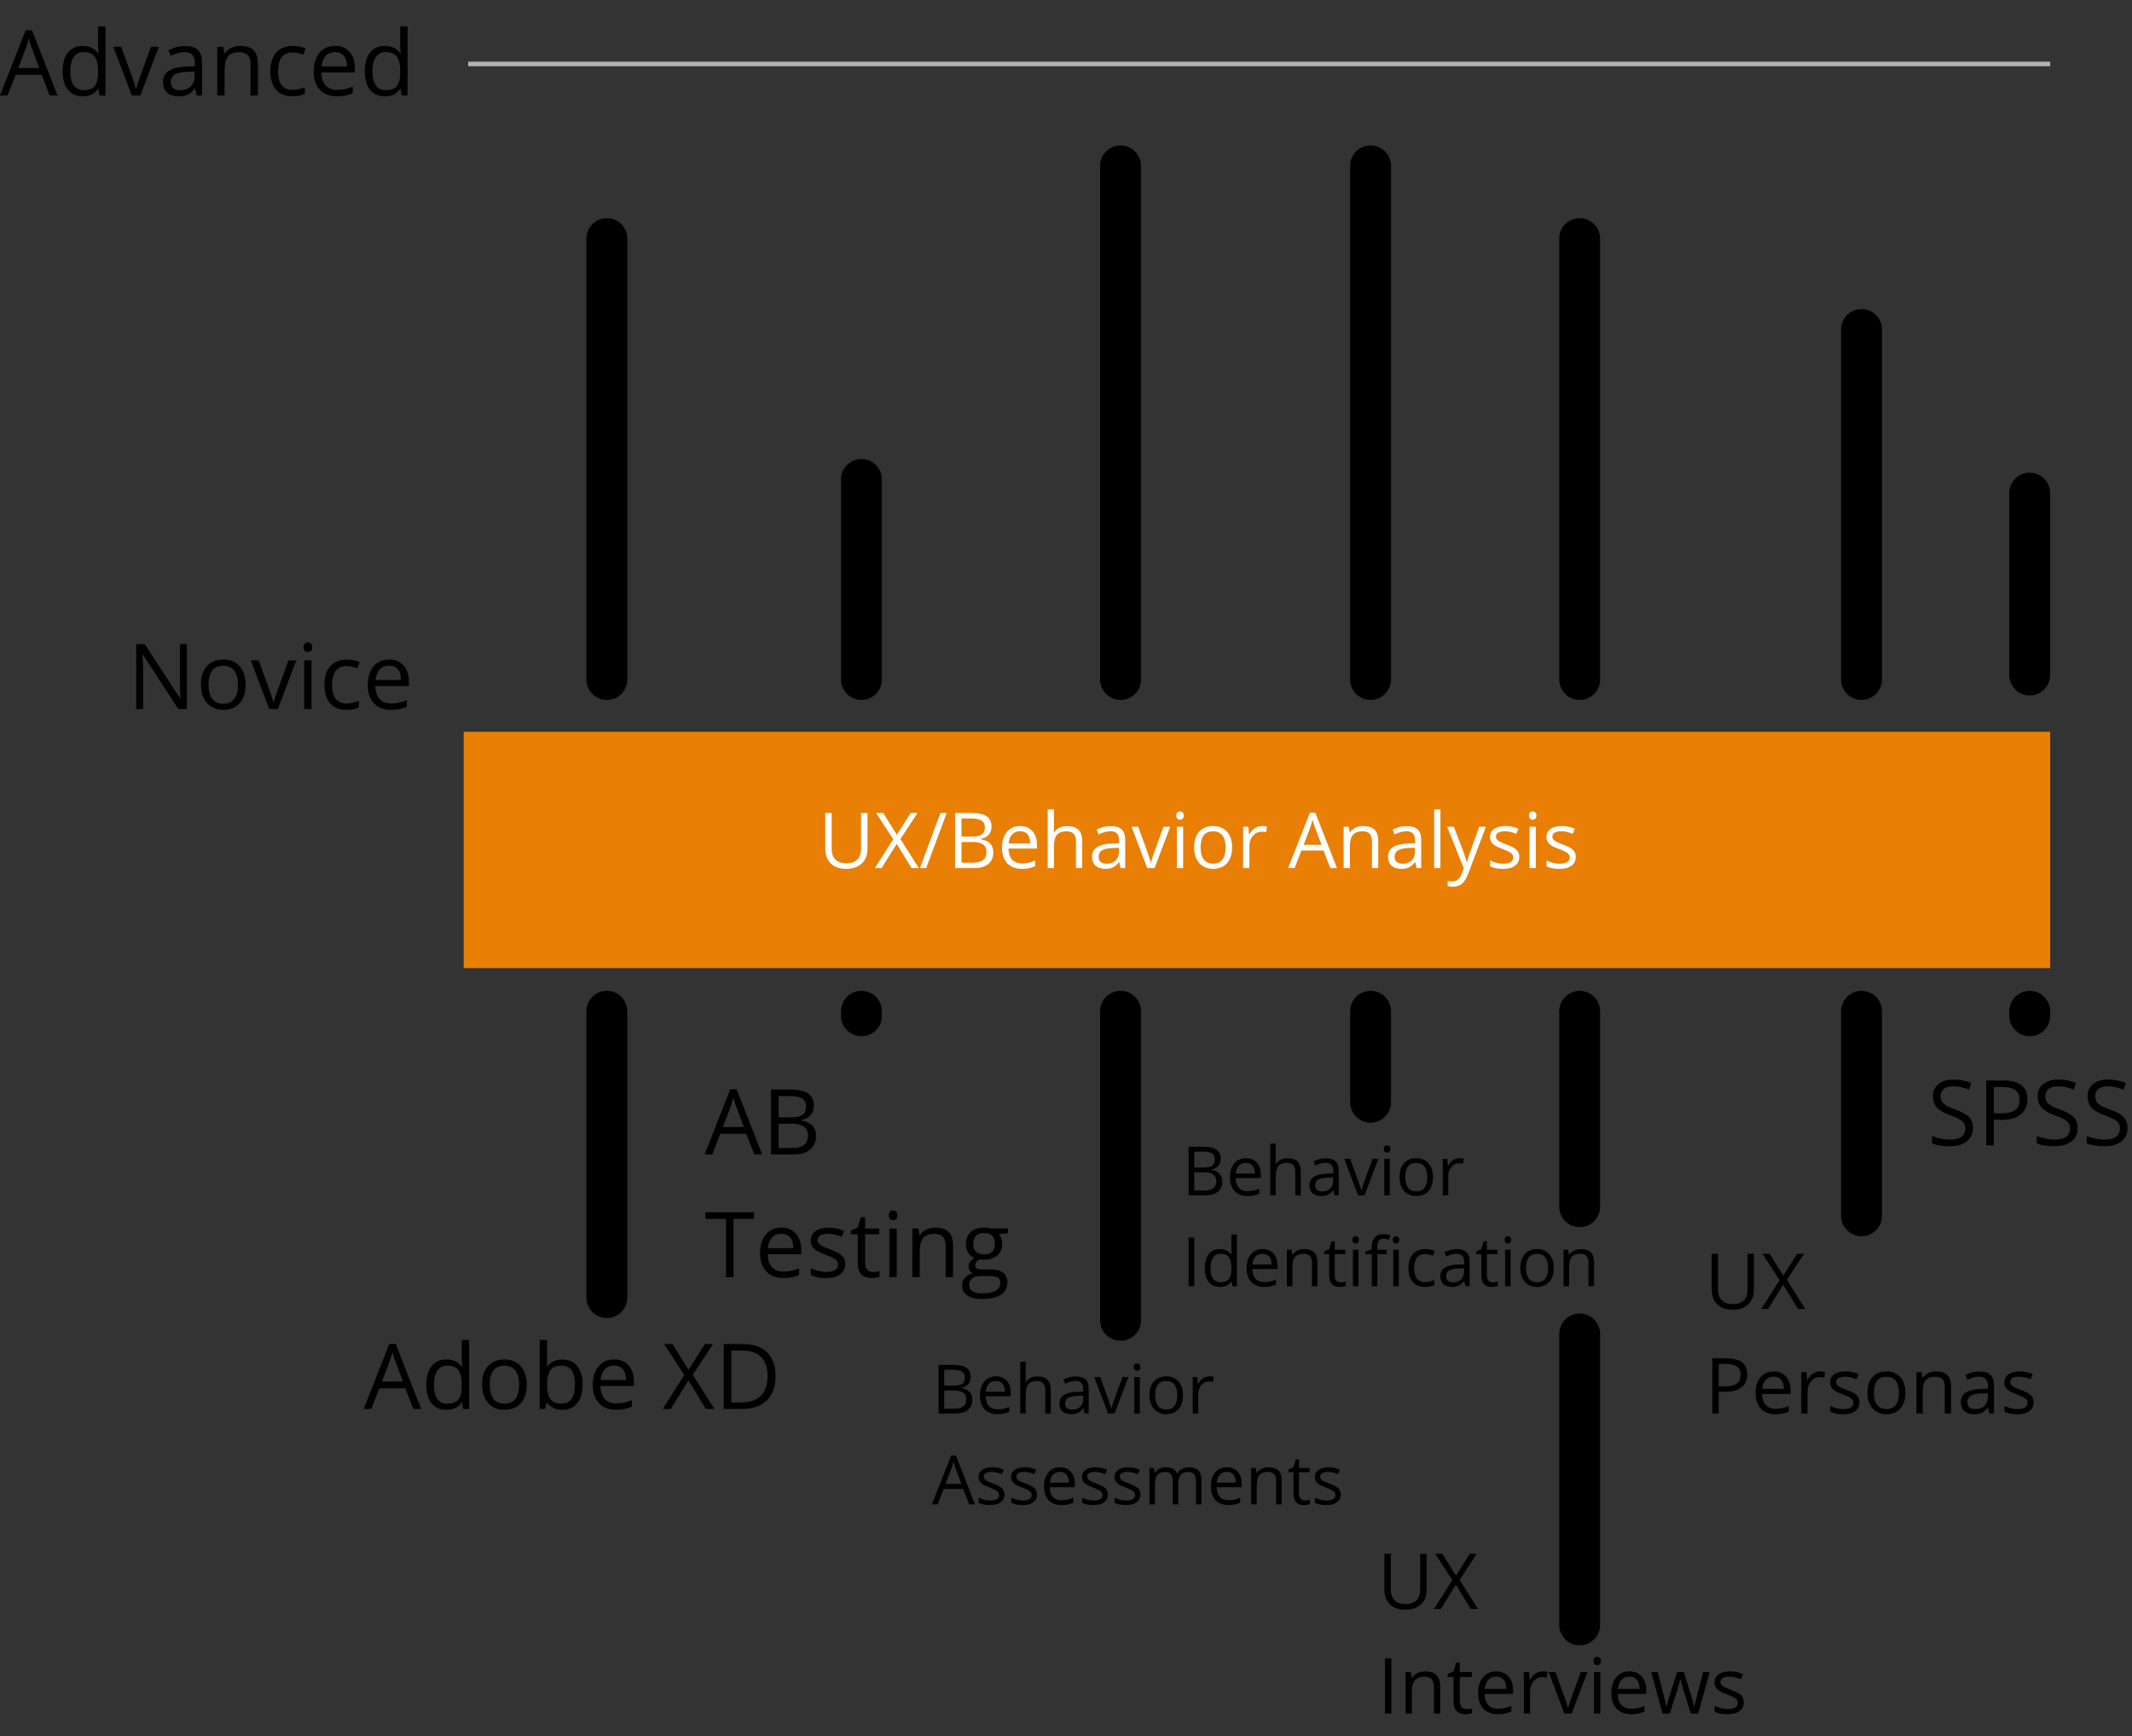 <svg width="469" height="382" viewBox="0 0 469 382" fill="none" xmlns="http://www.w3.org/2000/svg">
<rect x="0" y="0" width="469" height="382" fill="#333333" stroke="none"/>
<rect x="102" y="161" width="349" height="52" fill="#E97F04"/>
<path d="M190.833 178.864V186.717C190.833 188.1 190.415 189.188 189.579 189.979C188.743 190.77 187.595 191.166 186.134 191.166C184.673 191.166 183.542 190.768 182.739 189.971C181.942 189.174 181.544 188.078 181.544 186.684V178.864H182.955V186.783C182.955 187.796 183.232 188.573 183.785 189.116C184.339 189.658 185.152 189.929 186.226 189.929C187.249 189.929 188.038 189.658 188.591 189.116C189.145 188.568 189.421 187.785 189.421 186.767V178.864H190.833ZM202.13 191H200.528L197.266 185.663L193.945 191H192.451L196.485 184.658L192.725 178.864H194.286L197.299 183.67L200.337 178.864H201.839L198.079 184.608L202.13 191ZM208.264 178.864L203.74 191H202.362L206.886 178.864H208.264ZM210.107 178.864H213.535C215.146 178.864 216.31 179.105 217.03 179.586C217.749 180.068 218.109 180.829 218.109 181.869C218.109 182.589 217.907 183.183 217.503 183.654C217.104 184.119 216.521 184.42 215.751 184.559V184.642C217.594 184.957 218.516 185.925 218.516 187.547C218.516 188.632 218.148 189.478 217.412 190.087C216.681 190.696 215.657 191 214.34 191H210.107V178.864ZM211.518 184.061H213.842C214.838 184.061 215.555 183.906 215.992 183.596C216.429 183.28 216.648 182.752 216.648 182.01C216.648 181.33 216.404 180.84 215.917 180.541C215.431 180.237 214.656 180.084 213.593 180.084H211.518V184.061ZM211.518 185.256V189.796H214.05C215.029 189.796 215.765 189.608 216.258 189.232C216.756 188.85 217.005 188.255 217.005 187.447C217.005 186.695 216.75 186.141 216.241 185.787C215.738 185.433 214.968 185.256 213.934 185.256H211.518ZM224.766 191.166C223.421 191.166 222.359 190.757 221.579 189.938C220.804 189.118 220.417 187.981 220.417 186.526C220.417 185.059 220.776 183.895 221.496 183.031C222.221 182.168 223.192 181.736 224.409 181.736C225.549 181.736 226.451 182.113 227.115 182.865C227.779 183.612 228.111 184.6 228.111 185.829V186.7H221.844C221.872 187.768 222.14 188.579 222.649 189.132C223.164 189.686 223.886 189.962 224.816 189.962C225.795 189.962 226.764 189.758 227.721 189.348V190.577C227.234 190.787 226.772 190.936 226.335 191.025C225.903 191.119 225.38 191.166 224.766 191.166ZM224.393 182.89C223.662 182.89 223.078 183.128 222.641 183.604C222.209 184.08 221.955 184.738 221.877 185.58H226.634C226.634 184.711 226.44 184.047 226.053 183.587C225.665 183.123 225.112 182.89 224.393 182.89ZM236.694 191V185.115C236.694 184.373 236.526 183.82 236.188 183.455C235.85 183.089 235.322 182.907 234.603 182.907C233.645 182.907 232.945 183.167 232.502 183.687C232.065 184.207 231.847 185.059 231.847 186.244V191H230.469V178.084H231.847V181.994C231.847 182.464 231.825 182.854 231.78 183.164H231.863C232.134 182.727 232.519 182.384 233.017 182.135C233.521 181.88 234.093 181.753 234.735 181.753C235.848 181.753 236.681 182.019 237.234 182.55C237.793 183.076 238.072 183.914 238.072 185.065V191H236.694ZM246.506 191L246.232 189.705H246.166C245.712 190.275 245.258 190.662 244.804 190.867C244.356 191.066 243.794 191.166 243.119 191.166C242.217 191.166 241.509 190.934 240.994 190.469C240.485 190.004 240.23 189.343 240.23 188.485C240.23 186.648 241.7 185.685 244.638 185.596L246.182 185.546V184.982C246.182 184.268 246.027 183.742 245.717 183.405C245.413 183.062 244.923 182.89 244.248 182.89C243.49 182.89 242.632 183.123 241.675 183.587L241.251 182.533C241.7 182.29 242.189 182.099 242.721 181.96C243.257 181.822 243.794 181.753 244.331 181.753C245.416 181.753 246.218 181.994 246.738 182.475C247.264 182.957 247.527 183.729 247.527 184.791V191H246.506ZM243.393 190.029C244.251 190.029 244.923 189.794 245.41 189.323C245.903 188.853 246.149 188.194 246.149 187.348V186.526L244.771 186.584C243.675 186.623 242.884 186.794 242.397 187.099C241.916 187.397 241.675 187.865 241.675 188.501C241.675 189 241.824 189.379 242.123 189.639C242.427 189.899 242.851 190.029 243.393 190.029ZM252.366 191L248.913 181.902H250.391L252.35 187.298C252.792 188.56 253.052 189.379 253.13 189.755H253.196C253.257 189.462 253.448 188.856 253.769 187.937C254.096 187.013 254.823 185.001 255.952 181.902H257.43L253.977 191H252.366ZM260.269 191H258.891V181.902H260.269V191ZM258.774 179.437C258.774 179.122 258.852 178.892 259.007 178.748C259.162 178.599 259.355 178.524 259.588 178.524C259.809 178.524 260 178.599 260.161 178.748C260.321 178.897 260.401 179.127 260.401 179.437C260.401 179.747 260.321 179.979 260.161 180.134C260 180.284 259.809 180.358 259.588 180.358C259.355 180.358 259.162 180.284 259.007 180.134C258.852 179.979 258.774 179.747 258.774 179.437ZM271.043 186.443C271.043 187.926 270.669 189.085 269.922 189.921C269.175 190.751 268.143 191.166 266.826 191.166C266.013 191.166 265.291 190.975 264.66 190.593C264.029 190.211 263.542 189.664 263.199 188.95C262.856 188.236 262.684 187.4 262.684 186.443C262.684 184.96 263.055 183.806 263.796 182.981C264.538 182.151 265.567 181.736 266.884 181.736C268.157 181.736 269.167 182.16 269.914 183.006C270.667 183.853 271.043 184.999 271.043 186.443ZM264.112 186.443C264.112 187.605 264.344 188.49 264.809 189.099C265.274 189.708 265.957 190.012 266.859 190.012C267.761 190.012 268.445 189.711 268.91 189.107C269.38 188.499 269.615 187.611 269.615 186.443C269.615 185.286 269.38 184.409 268.91 183.812C268.445 183.208 267.756 182.907 266.843 182.907C265.941 182.907 265.26 183.203 264.801 183.795C264.341 184.387 264.112 185.27 264.112 186.443ZM277.617 181.736C278.021 181.736 278.384 181.77 278.705 181.836L278.514 183.114C278.137 183.031 277.805 182.99 277.518 182.99C276.782 182.99 276.151 183.289 275.625 183.886C275.105 184.484 274.845 185.228 274.845 186.119V191H273.467V181.902H274.604L274.762 183.587H274.828C275.166 182.995 275.572 182.539 276.048 182.218C276.524 181.897 277.047 181.736 277.617 181.736ZM292.658 191L291.147 187.14H286.283L284.789 191H283.361L288.159 178.814H289.346L294.119 191H292.658ZM290.708 185.87L289.296 182.11C289.114 181.634 288.926 181.05 288.732 180.358C288.61 180.89 288.436 181.473 288.209 182.11L286.781 185.87H290.708ZM301.806 191V185.115C301.806 184.373 301.637 183.82 301.299 183.455C300.962 183.089 300.433 182.907 299.714 182.907C298.762 182.907 298.065 183.164 297.622 183.679C297.179 184.193 296.958 185.043 296.958 186.227V191H295.58V181.902H296.701L296.925 183.147H296.991C297.273 182.699 297.669 182.353 298.178 182.11C298.687 181.861 299.255 181.736 299.88 181.736C300.976 181.736 301.8 182.002 302.354 182.533C302.907 183.059 303.184 183.903 303.184 185.065V191H301.806ZM311.617 191L311.343 189.705H311.277C310.823 190.275 310.369 190.662 309.916 190.867C309.467 191.066 308.906 191.166 308.23 191.166C307.328 191.166 306.62 190.934 306.105 190.469C305.596 190.004 305.342 189.343 305.342 188.485C305.342 186.648 306.811 185.685 309.75 185.596L311.293 185.546V184.982C311.293 184.268 311.139 183.742 310.829 183.405C310.524 183.062 310.035 182.89 309.359 182.89C308.601 182.89 307.743 183.123 306.786 183.587L306.363 182.533C306.811 182.29 307.301 182.099 307.832 181.96C308.369 181.822 308.906 181.753 309.442 181.753C310.527 181.753 311.329 181.994 311.85 182.475C312.375 182.957 312.638 183.729 312.638 184.791V191H311.617ZM308.504 190.029C309.362 190.029 310.035 189.794 310.521 189.323C311.014 188.853 311.26 188.194 311.26 187.348V186.526L309.882 186.584C308.787 186.623 307.995 186.794 307.508 187.099C307.027 187.397 306.786 187.865 306.786 188.501C306.786 189 306.936 189.379 307.234 189.639C307.539 189.899 307.962 190.029 308.504 190.029ZM316.863 191H315.485V178.084H316.863V191ZM318.341 181.902H319.818L321.811 187.09C322.248 188.275 322.519 189.13 322.624 189.655H322.69C322.762 189.373 322.912 188.892 323.139 188.211C323.371 187.525 324.124 185.422 325.396 181.902H326.874L322.964 192.262C322.577 193.285 322.123 194.01 321.603 194.437C321.088 194.868 320.455 195.084 319.702 195.084C319.282 195.084 318.867 195.037 318.457 194.943V193.839C318.761 193.905 319.102 193.938 319.478 193.938C320.424 193.938 321.099 193.407 321.503 192.345L322.01 191.05L318.341 181.902ZM334.22 188.518C334.22 189.365 333.905 190.018 333.274 190.477C332.643 190.936 331.758 191.166 330.618 191.166C329.411 191.166 328.471 190.975 327.795 190.593V189.315C328.233 189.536 328.7 189.711 329.198 189.838C329.702 189.965 330.186 190.029 330.651 190.029C331.37 190.029 331.924 189.915 332.311 189.688C332.698 189.456 332.892 189.105 332.892 188.634C332.892 188.28 332.737 187.979 332.427 187.729C332.123 187.475 331.525 187.176 330.634 186.833C329.788 186.518 329.184 186.244 328.825 186.011C328.471 185.773 328.205 185.505 328.028 185.206C327.856 184.907 327.771 184.55 327.771 184.135C327.771 183.394 328.072 182.81 328.675 182.384C329.278 181.952 330.106 181.736 331.157 181.736C332.137 181.736 333.094 181.936 334.029 182.334L333.54 183.455C332.626 183.078 331.799 182.89 331.058 182.89C330.405 182.89 329.912 182.993 329.58 183.197C329.248 183.402 329.082 183.684 329.082 184.044C329.082 184.287 329.143 184.495 329.265 184.667C329.392 184.838 329.594 185.001 329.871 185.156C330.147 185.311 330.679 185.535 331.464 185.829C332.543 186.222 333.271 186.617 333.647 187.016C334.029 187.414 334.22 187.915 334.22 188.518ZM337.848 191H336.47V181.902H337.848V191ZM336.354 179.437C336.354 179.122 336.431 178.892 336.586 178.748C336.741 178.599 336.935 178.524 337.167 178.524C337.388 178.524 337.579 178.599 337.74 178.748C337.9 178.897 337.98 179.127 337.98 179.437C337.98 179.747 337.9 179.979 337.74 180.134C337.579 180.284 337.388 180.358 337.167 180.358C336.935 180.358 336.741 180.284 336.586 180.134C336.431 179.979 336.354 179.747 336.354 179.437ZM346.638 188.518C346.638 189.365 346.323 190.018 345.692 190.477C345.061 190.936 344.176 191.166 343.036 191.166C341.829 191.166 340.889 190.975 340.213 190.593V189.315C340.651 189.536 341.118 189.711 341.616 189.838C342.12 189.965 342.604 190.029 343.069 190.029C343.788 190.029 344.342 189.915 344.729 189.688C345.116 189.456 345.31 189.105 345.31 188.634C345.31 188.28 345.155 187.979 344.845 187.729C344.541 187.475 343.943 187.176 343.052 186.833C342.206 186.518 341.602 186.244 341.243 186.011C340.889 185.773 340.623 185.505 340.446 185.206C340.274 184.907 340.188 184.55 340.188 184.135C340.188 183.394 340.49 182.81 341.093 182.384C341.696 181.952 342.524 181.736 343.575 181.736C344.555 181.736 345.512 181.936 346.447 182.334L345.958 183.455C345.044 183.078 344.217 182.89 343.476 182.89C342.823 182.89 342.33 182.993 341.998 183.197C341.666 183.402 341.5 183.684 341.5 184.044C341.5 184.287 341.561 184.495 341.683 184.667C341.81 184.838 342.012 185.001 342.289 185.156C342.565 185.311 343.097 185.535 343.882 185.829C344.961 186.222 345.689 186.617 346.065 187.016C346.447 187.414 346.638 187.915 346.638 188.518Z" fill="white"/>
<line x1="133.5" y1="285.5" x2="133.5" y2="222.5" stroke="black" stroke-width="9" stroke-linecap="round"/>
<line x1="133.5" y1="149.5" x2="133.5" y2="52.5" stroke="black" stroke-width="9" stroke-linecap="round"/>
<line x1="189.5" y1="149.5" x2="189.5" y2="105.5" stroke="black" stroke-width="9" stroke-linecap="round"/>
<line x1="189.5" y1="223.5" x2="189.5" y2="222.5" stroke="black" stroke-width="9" stroke-linecap="round"/>
<line x1="446.5" y1="223.5" x2="446.5" y2="222.5" stroke="black" stroke-width="9" stroke-linecap="round"/>
<line x1="246.5" y1="290.5" x2="246.5" y2="222.5" stroke="black" stroke-width="9" stroke-linecap="round"/>
<line x1="246.5" y1="149.5" x2="246.5" y2="36.5" stroke="black" stroke-width="9" stroke-linecap="round"/>
<line x1="301.5" y1="149.5" x2="301.5" y2="36.5" stroke="black" stroke-width="9" stroke-linecap="round"/>
<line x1="347.5" y1="149.5" x2="347.5" y2="52.5" stroke="black" stroke-width="9" stroke-linecap="round"/>
<line x1="409.5" y1="149.5" x2="409.5" y2="72.5" stroke="black" stroke-width="9" stroke-linecap="round"/>
<line x1="446.5" y1="148.5" x2="446.5" y2="108.5" stroke="black" stroke-width="9" stroke-linecap="round"/>
<line x1="347.5" y1="357.5" x2="347.5" y2="293.5" stroke="black" stroke-width="9" stroke-linecap="round"/>
<line x1="347.5" y1="265.5" x2="347.5" y2="222.5" stroke="black" stroke-width="9" stroke-linecap="round"/>
<line x1="409.5" y1="267.5" x2="409.5" y2="222.5" stroke="black" stroke-width="9" stroke-linecap="round"/>
<line x1="301.5" y1="242.5" x2="301.5" y2="222.5" stroke="black" stroke-width="9" stroke-linecap="round"/>
<path d="M385.833 275.864V283.717C385.833 285.1 385.415 286.188 384.579 286.979C383.743 287.77 382.595 288.166 381.134 288.166C379.673 288.166 378.542 287.768 377.739 286.971C376.942 286.174 376.544 285.078 376.544 283.684V275.864H377.955V283.783C377.955 284.796 378.232 285.573 378.785 286.116C379.339 286.658 380.152 286.929 381.226 286.929C382.249 286.929 383.038 286.658 383.591 286.116C384.145 285.568 384.421 284.785 384.421 283.767V275.864H385.833ZM397.13 288H395.528L392.266 282.663L388.945 288H387.451L391.485 281.658L387.725 275.864H389.286L392.299 280.67L395.337 275.864H396.839L393.079 281.608L397.13 288ZM384.363 302.4C384.363 303.629 383.943 304.575 383.102 305.239C382.266 305.898 381.068 306.227 379.507 306.227H378.08V311H376.668V298.864H379.814C382.847 298.864 384.363 300.043 384.363 302.4ZM378.08 305.015H379.35C380.6 305.015 381.505 304.813 382.064 304.409C382.623 304.005 382.902 303.358 382.902 302.467C382.902 301.664 382.639 301.067 382.114 300.674C381.588 300.281 380.769 300.084 379.657 300.084H378.08V305.015ZM390.547 311.166C389.203 311.166 388.14 310.757 387.36 309.938C386.585 309.118 386.198 307.981 386.198 306.526C386.198 305.059 386.557 303.895 387.277 303.031C388.002 302.168 388.973 301.736 390.19 301.736C391.33 301.736 392.232 302.113 392.896 302.865C393.561 303.612 393.893 304.6 393.893 305.829V306.7H387.625C387.653 307.768 387.922 308.579 388.431 309.132C388.945 309.686 389.667 309.962 390.597 309.962C391.577 309.962 392.545 309.758 393.502 309.348V310.577C393.015 310.787 392.553 310.936 392.116 311.025C391.685 311.119 391.162 311.166 390.547 311.166ZM390.174 302.89C389.443 302.89 388.86 303.128 388.422 303.604C387.991 304.08 387.736 304.738 387.659 305.58H392.415C392.415 304.711 392.221 304.047 391.834 303.587C391.447 303.123 390.893 302.89 390.174 302.89ZM400.4 301.736C400.804 301.736 401.167 301.77 401.488 301.836L401.297 303.114C400.921 303.031 400.589 302.99 400.301 302.99C399.565 302.99 398.934 303.289 398.408 303.886C397.888 304.484 397.628 305.228 397.628 306.119V311H396.25V301.902H397.387L397.545 303.587H397.611C397.949 302.995 398.356 302.539 398.832 302.218C399.307 301.897 399.83 301.736 400.4 301.736ZM409.058 308.518C409.058 309.365 408.743 310.018 408.112 310.477C407.481 310.936 406.596 311.166 405.456 311.166C404.249 311.166 403.308 310.975 402.633 310.593V309.315C403.07 309.536 403.538 309.711 404.036 309.838C404.54 309.965 405.024 310.029 405.489 310.029C406.208 310.029 406.762 309.915 407.149 309.688C407.536 309.456 407.73 309.105 407.73 308.634C407.73 308.28 407.575 307.979 407.265 307.729C406.961 307.475 406.363 307.176 405.472 306.833C404.625 306.518 404.022 306.244 403.663 306.011C403.308 305.773 403.043 305.505 402.866 305.206C402.694 304.907 402.608 304.55 402.608 304.135C402.608 303.394 402.91 302.81 403.513 302.384C404.116 301.952 404.944 301.736 405.995 301.736C406.975 301.736 407.932 301.936 408.867 302.334L408.377 303.455C407.464 303.078 406.637 302.89 405.896 302.89C405.243 302.89 404.75 302.993 404.418 303.197C404.086 303.402 403.92 303.684 403.92 304.044C403.92 304.287 403.981 304.495 404.103 304.667C404.23 304.838 404.432 305.001 404.708 305.156C404.985 305.311 405.516 305.535 406.302 305.829C407.381 306.222 408.109 306.617 408.485 307.016C408.867 307.414 409.058 307.915 409.058 308.518ZM419.16 306.443C419.16 307.926 418.787 309.085 418.04 309.921C417.292 310.751 416.26 311.166 414.943 311.166C414.13 311.166 413.408 310.975 412.777 310.593C412.146 310.211 411.659 309.664 411.316 308.95C410.973 308.236 410.801 307.4 410.801 306.443C410.801 304.96 411.172 303.806 411.914 302.981C412.655 302.151 413.684 301.736 415.001 301.736C416.274 301.736 417.284 302.16 418.031 303.006C418.784 303.853 419.16 304.999 419.16 306.443ZM412.229 306.443C412.229 307.605 412.461 308.49 412.926 309.099C413.391 309.708 414.075 310.012 414.977 310.012C415.879 310.012 416.562 309.711 417.027 309.107C417.497 308.499 417.732 307.611 417.732 306.443C417.732 305.286 417.497 304.409 417.027 303.812C416.562 303.208 415.873 302.907 414.96 302.907C414.058 302.907 413.377 303.203 412.918 303.795C412.459 304.387 412.229 305.27 412.229 306.443ZM427.81 311V305.115C427.81 304.373 427.641 303.82 427.303 303.455C426.966 303.089 426.437 302.907 425.718 302.907C424.766 302.907 424.069 303.164 423.626 303.679C423.183 304.193 422.962 305.043 422.962 306.227V311H421.584V301.902H422.705L422.929 303.147H422.995C423.277 302.699 423.673 302.353 424.182 302.11C424.691 301.861 425.258 301.736 425.884 301.736C426.979 301.736 427.804 302.002 428.357 302.533C428.911 303.059 429.188 303.903 429.188 305.065V311H427.81ZM437.621 311L437.347 309.705H437.281C436.827 310.275 436.373 310.662 435.919 310.867C435.471 311.066 434.91 311.166 434.234 311.166C433.332 311.166 432.624 310.934 432.109 310.469C431.6 310.004 431.346 309.343 431.346 308.485C431.346 306.648 432.815 305.685 435.753 305.596L437.297 305.546V304.982C437.297 304.268 437.142 303.742 436.833 303.405C436.528 303.062 436.038 302.89 435.363 302.89C434.605 302.89 433.747 303.123 432.79 303.587L432.367 302.533C432.815 302.29 433.305 302.099 433.836 301.96C434.373 301.822 434.91 301.753 435.446 301.753C436.531 301.753 437.333 301.994 437.854 302.475C438.379 302.957 438.642 303.729 438.642 304.791V311H437.621ZM434.508 310.029C435.366 310.029 436.038 309.794 436.525 309.323C437.018 308.853 437.264 308.194 437.264 307.348V306.526L435.886 306.584C434.791 306.623 433.999 306.794 433.512 307.099C433.031 307.397 432.79 307.865 432.79 308.501C432.79 309 432.939 309.379 433.238 309.639C433.543 309.899 433.966 310.029 434.508 310.029ZM447.358 308.518C447.358 309.365 447.042 310.018 446.412 310.477C445.781 310.936 444.895 311.166 443.755 311.166C442.549 311.166 441.608 310.975 440.933 310.593V309.315C441.37 309.536 441.838 309.711 442.336 309.838C442.84 309.965 443.324 310.029 443.789 310.029C444.508 310.029 445.061 309.915 445.449 309.688C445.836 309.456 446.03 309.105 446.03 308.634C446.03 308.28 445.875 307.979 445.565 307.729C445.261 307.475 444.663 307.176 443.772 306.833C442.925 306.518 442.322 306.244 441.962 306.011C441.608 305.773 441.343 305.505 441.166 305.206C440.994 304.907 440.908 304.55 440.908 304.135C440.908 303.394 441.21 302.81 441.813 302.384C442.416 301.952 443.243 301.736 444.295 301.736C445.274 301.736 446.232 301.936 447.167 302.334L446.677 303.455C445.764 303.078 444.937 302.89 444.195 302.89C443.542 302.89 443.05 302.993 442.718 303.197C442.386 303.402 442.22 303.684 442.22 304.044C442.22 304.287 442.281 304.495 442.402 304.667C442.53 304.838 442.732 305.001 443.008 305.156C443.285 305.311 443.816 305.535 444.602 305.829C445.681 306.222 446.409 306.617 446.785 307.016C447.167 307.414 447.358 307.915 447.358 308.518Z" fill="black"/>
<path d="M206.472 300.292H209.497C210.918 300.292 211.946 300.504 212.581 300.929C213.215 301.354 213.533 302.025 213.533 302.943C213.533 303.578 213.354 304.103 212.998 304.518C212.646 304.928 212.131 305.194 211.453 305.316V305.39C213.079 305.668 213.892 306.522 213.892 307.953C213.892 308.91 213.567 309.657 212.917 310.194C212.273 310.731 211.37 311 210.208 311H206.472V300.292ZM207.717 304.877H209.768C210.647 304.877 211.279 304.74 211.665 304.467C212.051 304.188 212.244 303.722 212.244 303.068C212.244 302.467 212.029 302.035 211.599 301.771C211.169 301.503 210.486 301.369 209.548 301.369H207.717V304.877ZM207.717 305.932V309.938H209.951C210.815 309.938 211.465 309.772 211.899 309.44C212.339 309.103 212.559 308.578 212.559 307.865C212.559 307.201 212.334 306.713 211.885 306.4C211.44 306.088 210.762 305.932 209.849 305.932H207.717ZM219.407 311.146C218.22 311.146 217.283 310.785 216.594 310.062C215.911 309.34 215.569 308.336 215.569 307.052C215.569 305.758 215.886 304.73 216.521 303.969C217.161 303.207 218.018 302.826 219.092 302.826C220.098 302.826 220.894 303.158 221.479 303.822C222.065 304.481 222.358 305.353 222.358 306.437V307.206H216.829C216.853 308.148 217.09 308.864 217.539 309.352C217.993 309.84 218.63 310.084 219.451 310.084C220.315 310.084 221.169 309.904 222.014 309.542V310.626C221.584 310.812 221.177 310.944 220.791 311.022C220.41 311.105 219.949 311.146 219.407 311.146ZM219.077 303.844C218.433 303.844 217.917 304.054 217.532 304.474C217.151 304.894 216.926 305.475 216.858 306.217H221.055C221.055 305.451 220.884 304.865 220.542 304.459C220.2 304.049 219.712 303.844 219.077 303.844ZM229.932 311V305.807C229.932 305.153 229.783 304.665 229.485 304.342C229.187 304.02 228.721 303.859 228.086 303.859C227.241 303.859 226.624 304.088 226.233 304.547C225.847 305.006 225.654 305.758 225.654 306.803V311H224.438V299.604H225.654V303.053C225.654 303.468 225.635 303.812 225.596 304.086H225.669C225.908 303.7 226.248 303.397 226.687 303.178C227.131 302.953 227.637 302.841 228.203 302.841C229.185 302.841 229.919 303.075 230.408 303.544C230.901 304.008 231.147 304.748 231.147 305.763V311H229.932ZM238.589 311L238.347 309.857H238.289C237.888 310.36 237.488 310.702 237.087 310.883C236.692 311.059 236.196 311.146 235.601 311.146C234.805 311.146 234.18 310.941 233.726 310.531C233.276 310.121 233.052 309.538 233.052 308.781C233.052 307.16 234.348 306.31 236.941 306.232L238.303 306.188V305.69C238.303 305.06 238.167 304.596 237.893 304.298C237.625 303.996 237.192 303.844 236.597 303.844C235.928 303.844 235.171 304.049 234.326 304.459L233.953 303.529C234.348 303.314 234.78 303.146 235.249 303.024C235.723 302.902 236.196 302.841 236.67 302.841C237.627 302.841 238.335 303.053 238.794 303.478C239.258 303.903 239.49 304.584 239.49 305.521V311H238.589ZM235.842 310.143C236.599 310.143 237.192 309.936 237.622 309.521C238.057 309.105 238.274 308.524 238.274 307.777V307.052L237.058 307.104C236.091 307.138 235.393 307.289 234.963 307.558C234.539 307.821 234.326 308.234 234.326 308.795C234.326 309.235 234.458 309.569 234.722 309.799C234.99 310.028 235.364 310.143 235.842 310.143ZM243.76 311L240.713 302.973H242.017L243.745 307.733C244.136 308.847 244.365 309.569 244.434 309.901H244.492C244.546 309.643 244.714 309.108 244.998 308.297C245.286 307.482 245.928 305.707 246.924 302.973H248.228L245.181 311H243.76ZM250.732 311H249.517V302.973H250.732V311ZM249.414 300.797C249.414 300.519 249.482 300.316 249.619 300.189C249.756 300.058 249.927 299.992 250.132 299.992C250.327 299.992 250.496 300.058 250.637 300.189C250.779 300.321 250.85 300.524 250.85 300.797C250.85 301.071 250.779 301.276 250.637 301.413C250.496 301.544 250.327 301.61 250.132 301.61C249.927 301.61 249.756 301.544 249.619 301.413C249.482 301.276 249.414 301.071 249.414 300.797ZM260.239 306.979C260.239 308.288 259.91 309.311 259.25 310.048C258.591 310.78 257.681 311.146 256.519 311.146C255.801 311.146 255.164 310.978 254.607 310.641C254.05 310.304 253.621 309.821 253.318 309.191C253.015 308.561 252.864 307.824 252.864 306.979C252.864 305.67 253.191 304.652 253.845 303.925C254.5 303.192 255.408 302.826 256.57 302.826C257.693 302.826 258.584 303.2 259.243 303.947C259.907 304.694 260.239 305.705 260.239 306.979ZM254.124 306.979C254.124 308.004 254.329 308.786 254.739 309.323C255.149 309.86 255.752 310.128 256.548 310.128C257.344 310.128 257.947 309.862 258.357 309.33C258.772 308.793 258.979 308.009 258.979 306.979C258.979 305.958 258.772 305.185 258.357 304.657C257.947 304.125 257.339 303.859 256.533 303.859C255.737 303.859 255.137 304.12 254.731 304.643C254.326 305.165 254.124 305.944 254.124 306.979ZM266.04 302.826C266.396 302.826 266.716 302.855 267 302.914L266.831 304.042C266.499 303.969 266.206 303.932 265.952 303.932C265.303 303.932 264.746 304.196 264.282 304.723C263.823 305.25 263.594 305.907 263.594 306.693V311H262.378V302.973H263.381L263.521 304.459H263.579C263.877 303.937 264.236 303.534 264.656 303.251C265.076 302.968 265.537 302.826 266.04 302.826ZM213.203 331L211.87 327.594H207.578L206.26 331H205L209.233 320.248H210.281L214.492 331H213.203ZM211.482 326.474L210.237 323.156C210.076 322.736 209.91 322.221 209.739 321.61C209.631 322.079 209.478 322.594 209.277 323.156L208.018 326.474H211.482ZM220.959 328.81C220.959 329.557 220.681 330.133 220.125 330.539C219.568 330.944 218.787 331.146 217.781 331.146C216.716 331.146 215.886 330.978 215.291 330.641V329.513C215.676 329.708 216.089 329.862 216.528 329.975C216.973 330.087 217.4 330.143 217.81 330.143C218.445 330.143 218.933 330.043 219.275 329.843C219.617 329.638 219.788 329.328 219.788 328.913C219.788 328.6 219.651 328.334 219.377 328.114C219.109 327.89 218.582 327.626 217.795 327.323C217.048 327.045 216.516 326.803 216.199 326.598C215.886 326.388 215.652 326.151 215.496 325.888C215.344 325.624 215.269 325.309 215.269 324.943C215.269 324.289 215.535 323.773 216.067 323.397C216.599 323.017 217.329 322.826 218.257 322.826C219.121 322.826 219.966 323.002 220.791 323.354L220.359 324.342C219.553 324.01 218.823 323.844 218.169 323.844C217.593 323.844 217.158 323.935 216.865 324.115C216.572 324.296 216.426 324.545 216.426 324.862C216.426 325.077 216.479 325.26 216.587 325.412C216.699 325.563 216.877 325.707 217.122 325.844C217.366 325.98 217.834 326.178 218.528 326.437C219.48 326.784 220.122 327.133 220.454 327.484C220.791 327.836 220.959 328.278 220.959 328.81ZM228.123 328.81C228.123 329.557 227.844 330.133 227.288 330.539C226.731 330.944 225.95 331.146 224.944 331.146C223.879 331.146 223.049 330.978 222.454 330.641V329.513C222.839 329.708 223.252 329.862 223.691 329.975C224.136 330.087 224.563 330.143 224.973 330.143C225.608 330.143 226.096 330.043 226.438 329.843C226.78 329.638 226.951 329.328 226.951 328.913C226.951 328.6 226.814 328.334 226.541 328.114C226.272 327.89 225.745 327.626 224.958 327.323C224.211 327.045 223.679 326.803 223.362 326.598C223.049 326.388 222.815 326.151 222.659 325.888C222.507 325.624 222.432 325.309 222.432 324.943C222.432 324.289 222.698 323.773 223.23 323.397C223.762 323.017 224.492 322.826 225.42 322.826C226.284 322.826 227.129 323.002 227.954 323.354L227.522 324.342C226.716 324.01 225.986 323.844 225.332 323.844C224.756 323.844 224.321 323.935 224.028 324.115C223.735 324.296 223.589 324.545 223.589 324.862C223.589 325.077 223.643 325.26 223.75 325.412C223.862 325.563 224.041 325.707 224.285 325.844C224.529 325.98 224.998 326.178 225.691 326.437C226.643 326.784 227.285 327.133 227.617 327.484C227.954 327.836 228.123 328.278 228.123 328.81ZM233.499 331.146C232.312 331.146 231.375 330.785 230.686 330.062C230.002 329.34 229.661 328.336 229.661 327.052C229.661 325.758 229.978 324.73 230.613 323.969C231.252 323.207 232.109 322.826 233.184 322.826C234.189 322.826 234.985 323.158 235.571 323.822C236.157 324.481 236.45 325.353 236.45 326.437V327.206H230.92C230.945 328.148 231.182 328.864 231.631 329.352C232.085 329.84 232.722 330.084 233.542 330.084C234.407 330.084 235.261 329.904 236.106 329.542V330.626C235.676 330.812 235.269 330.944 234.883 331.022C234.502 331.105 234.041 331.146 233.499 331.146ZM233.169 323.844C232.524 323.844 232.009 324.054 231.624 324.474C231.243 324.894 231.018 325.475 230.95 326.217H235.146C235.146 325.451 234.976 324.865 234.634 324.459C234.292 324.049 233.804 323.844 233.169 323.844ZM243.708 328.81C243.708 329.557 243.43 330.133 242.874 330.539C242.317 330.944 241.536 331.146 240.53 331.146C239.465 331.146 238.635 330.978 238.04 330.641V329.513C238.425 329.708 238.838 329.862 239.277 329.975C239.722 330.087 240.149 330.143 240.559 330.143C241.194 330.143 241.682 330.043 242.024 329.843C242.366 329.638 242.537 329.328 242.537 328.913C242.537 328.6 242.4 328.334 242.126 328.114C241.858 327.89 241.331 327.626 240.544 327.323C239.797 327.045 239.265 326.803 238.948 326.598C238.635 326.388 238.401 326.151 238.245 325.888C238.093 325.624 238.018 325.309 238.018 324.943C238.018 324.289 238.284 323.773 238.816 323.397C239.348 323.017 240.078 322.826 241.006 322.826C241.87 322.826 242.715 323.002 243.54 323.354L243.108 324.342C242.302 324.01 241.572 323.844 240.918 323.844C240.342 323.844 239.907 323.935 239.614 324.115C239.321 324.296 239.175 324.545 239.175 324.862C239.175 325.077 239.229 325.26 239.336 325.412C239.448 325.563 239.626 325.707 239.871 325.844C240.115 325.98 240.583 326.178 241.277 326.437C242.229 326.784 242.871 327.133 243.203 327.484C243.54 327.836 243.708 328.278 243.708 328.81ZM250.872 328.81C250.872 329.557 250.593 330.133 250.037 330.539C249.48 330.944 248.699 331.146 247.693 331.146C246.628 331.146 245.798 330.978 245.203 330.641V329.513C245.588 329.708 246.001 329.862 246.44 329.975C246.885 330.087 247.312 330.143 247.722 330.143C248.357 330.143 248.845 330.043 249.187 329.843C249.529 329.638 249.7 329.328 249.7 328.913C249.7 328.6 249.563 328.334 249.29 328.114C249.021 327.89 248.494 327.626 247.708 327.323C246.96 327.045 246.428 326.803 246.111 326.598C245.798 326.388 245.564 326.151 245.408 325.888C245.256 325.624 245.181 325.309 245.181 324.943C245.181 324.289 245.447 323.773 245.979 323.397C246.511 323.017 247.241 322.826 248.169 322.826C249.033 322.826 249.878 323.002 250.703 323.354L250.271 324.342C249.465 324.01 248.735 323.844 248.081 323.844C247.505 323.844 247.07 323.935 246.777 324.115C246.484 324.296 246.338 324.545 246.338 324.862C246.338 325.077 246.392 325.26 246.499 325.412C246.611 325.563 246.79 325.707 247.034 325.844C247.278 325.98 247.747 326.178 248.44 326.437C249.392 326.784 250.034 327.133 250.366 327.484C250.703 327.836 250.872 328.278 250.872 328.81ZM263.088 331V325.778C263.088 325.138 262.952 324.66 262.678 324.342C262.405 324.02 261.98 323.859 261.404 323.859C260.647 323.859 260.088 324.076 259.727 324.511C259.365 324.945 259.185 325.614 259.185 326.518V331H257.969V325.778C257.969 325.138 257.832 324.66 257.559 324.342C257.285 324.02 256.858 323.859 256.277 323.859C255.515 323.859 254.956 324.088 254.6 324.547C254.248 325.001 254.072 325.749 254.072 326.789V331H252.856V322.973H253.845L254.043 324.071H254.102C254.331 323.681 254.653 323.375 255.068 323.156C255.488 322.936 255.957 322.826 256.475 322.826C257.729 322.826 258.55 323.28 258.936 324.188H258.994C259.233 323.769 259.58 323.437 260.034 323.192C260.488 322.948 261.006 322.826 261.587 322.826C262.495 322.826 263.174 323.061 263.623 323.529C264.077 323.993 264.304 324.738 264.304 325.763V331H263.088ZM270.208 331.146C269.021 331.146 268.083 330.785 267.395 330.062C266.711 329.34 266.37 328.336 266.37 327.052C266.37 325.758 266.687 324.73 267.322 323.969C267.961 323.207 268.818 322.826 269.893 322.826C270.898 322.826 271.694 323.158 272.28 323.822C272.866 324.481 273.159 325.353 273.159 326.437V327.206H267.629C267.654 328.148 267.891 328.864 268.34 329.352C268.794 329.84 269.431 330.084 270.251 330.084C271.116 330.084 271.97 329.904 272.815 329.542V330.626C272.385 330.812 271.978 330.944 271.592 331.022C271.211 331.105 270.75 331.146 270.208 331.146ZM269.878 323.844C269.233 323.844 268.718 324.054 268.333 324.474C267.952 324.894 267.727 325.475 267.659 326.217H271.855C271.855 325.451 271.685 324.865 271.343 324.459C271.001 324.049 270.513 323.844 269.878 323.844ZM280.732 331V325.807C280.732 325.153 280.583 324.665 280.286 324.342C279.988 324.02 279.521 323.859 278.887 323.859C278.047 323.859 277.432 324.086 277.041 324.54C276.65 324.994 276.455 325.744 276.455 326.789V331H275.239V322.973H276.228L276.426 324.071H276.484C276.733 323.676 277.083 323.371 277.532 323.156C277.981 322.936 278.481 322.826 279.033 322.826C280 322.826 280.728 323.061 281.216 323.529C281.704 323.993 281.948 324.738 281.948 325.763V331H280.732ZM287.046 330.143C287.261 330.143 287.468 330.128 287.668 330.099C287.869 330.065 288.027 330.031 288.145 329.997V330.927C288.013 330.99 287.817 331.042 287.559 331.081C287.305 331.125 287.075 331.146 286.87 331.146C285.317 331.146 284.541 330.329 284.541 328.693V323.917H283.391V323.332L284.541 322.826L285.054 321.112H285.757V322.973H288.086V323.917H285.757V328.642C285.757 329.125 285.872 329.496 286.101 329.755C286.331 330.014 286.646 330.143 287.046 330.143ZM294.934 328.81C294.934 329.557 294.656 330.133 294.099 330.539C293.542 330.944 292.761 331.146 291.755 331.146C290.691 331.146 289.861 330.978 289.265 330.641V329.513C289.651 329.708 290.063 329.862 290.503 329.975C290.947 330.087 291.375 330.143 291.785 330.143C292.419 330.143 292.908 330.043 293.25 329.843C293.591 329.638 293.762 329.328 293.762 328.913C293.762 328.6 293.625 328.334 293.352 328.114C293.083 327.89 292.556 327.626 291.77 327.323C291.023 327.045 290.491 326.803 290.173 326.598C289.861 326.388 289.626 326.151 289.47 325.888C289.319 325.624 289.243 325.309 289.243 324.943C289.243 324.289 289.509 323.773 290.042 323.397C290.574 323.017 291.304 322.826 292.231 322.826C293.096 322.826 293.94 323.002 294.766 323.354L294.333 324.342C293.528 324.01 292.798 323.844 292.144 323.844C291.567 323.844 291.133 323.935 290.84 324.115C290.547 324.296 290.4 324.545 290.4 324.862C290.4 325.077 290.454 325.26 290.562 325.412C290.674 325.563 290.852 325.707 291.096 325.844C291.34 325.98 291.809 326.178 292.502 326.437C293.455 326.784 294.097 327.133 294.429 327.484C294.766 327.836 294.934 328.278 294.934 328.81Z" fill="black"/>
<path d="M261.472 252.292H264.497C265.918 252.292 266.946 252.504 267.581 252.929C268.215 253.354 268.533 254.025 268.533 254.943C268.533 255.578 268.354 256.103 267.998 256.518C267.646 256.928 267.131 257.194 266.453 257.316V257.39C268.079 257.668 268.892 258.522 268.892 259.953C268.892 260.91 268.567 261.657 267.917 262.194C267.273 262.731 266.37 263 265.208 263H261.472V252.292ZM262.717 256.877H264.768C265.647 256.877 266.279 256.74 266.665 256.467C267.051 256.188 267.244 255.722 267.244 255.068C267.244 254.467 267.029 254.035 266.599 253.771C266.169 253.503 265.486 253.369 264.548 253.369H262.717V256.877ZM262.717 257.932V261.938H264.951C265.815 261.938 266.465 261.772 266.899 261.44C267.339 261.103 267.559 260.578 267.559 259.865C267.559 259.201 267.334 258.713 266.885 258.4C266.44 258.088 265.762 257.932 264.849 257.932H262.717ZM274.407 263.146C273.22 263.146 272.283 262.785 271.594 262.062C270.911 261.34 270.569 260.336 270.569 259.052C270.569 257.758 270.886 256.73 271.521 255.969C272.161 255.207 273.018 254.826 274.092 254.826C275.098 254.826 275.894 255.158 276.479 255.822C277.065 256.481 277.358 257.353 277.358 258.437V259.206H271.829C271.853 260.148 272.09 260.864 272.539 261.352C272.993 261.84 273.63 262.084 274.451 262.084C275.315 262.084 276.169 261.904 277.014 261.542V262.626C276.584 262.812 276.177 262.944 275.791 263.022C275.41 263.105 274.949 263.146 274.407 263.146ZM274.077 255.844C273.433 255.844 272.917 256.054 272.532 256.474C272.151 256.894 271.926 257.475 271.858 258.217H276.055C276.055 257.451 275.884 256.865 275.542 256.459C275.2 256.049 274.712 255.844 274.077 255.844ZM284.932 263V257.807C284.932 257.153 284.783 256.665 284.485 256.342C284.187 256.02 283.721 255.859 283.086 255.859C282.241 255.859 281.624 256.088 281.233 256.547C280.847 257.006 280.654 257.758 280.654 258.803V263H279.438V251.604H280.654V255.053C280.654 255.468 280.635 255.812 280.596 256.086H280.669C280.908 255.7 281.248 255.397 281.687 255.178C282.131 254.953 282.637 254.841 283.203 254.841C284.185 254.841 284.919 255.075 285.408 255.544C285.901 256.008 286.147 256.748 286.147 257.763V263H284.932ZM293.589 263L293.347 261.857H293.289C292.888 262.36 292.488 262.702 292.087 262.883C291.692 263.059 291.196 263.146 290.601 263.146C289.805 263.146 289.18 262.941 288.726 262.531C288.276 262.121 288.052 261.538 288.052 260.781C288.052 259.16 289.348 258.31 291.941 258.232L293.303 258.188V257.69C293.303 257.06 293.167 256.596 292.893 256.298C292.625 255.996 292.192 255.844 291.597 255.844C290.928 255.844 290.171 256.049 289.326 256.459L288.953 255.529C289.348 255.314 289.78 255.146 290.249 255.024C290.723 254.902 291.196 254.841 291.67 254.841C292.627 254.841 293.335 255.053 293.794 255.478C294.258 255.903 294.49 256.584 294.49 257.521V263H293.589ZM290.842 262.143C291.599 262.143 292.192 261.936 292.622 261.521C293.057 261.105 293.274 260.524 293.274 259.777V259.052L292.058 259.104C291.091 259.138 290.393 259.289 289.963 259.558C289.539 259.821 289.326 260.234 289.326 260.795C289.326 261.235 289.458 261.569 289.722 261.799C289.99 262.028 290.364 262.143 290.842 262.143ZM298.76 263L295.713 254.973H297.017L298.745 259.733C299.136 260.847 299.365 261.569 299.434 261.901H299.492C299.546 261.643 299.714 261.108 299.998 260.297C300.286 259.482 300.928 257.707 301.924 254.973H303.228L300.181 263H298.76ZM305.732 263H304.517V254.973H305.732V263ZM304.414 252.797C304.414 252.519 304.482 252.316 304.619 252.189C304.756 252.058 304.927 251.992 305.132 251.992C305.327 251.992 305.496 252.058 305.637 252.189C305.779 252.321 305.85 252.524 305.85 252.797C305.85 253.071 305.779 253.276 305.637 253.413C305.496 253.544 305.327 253.61 305.132 253.61C304.927 253.61 304.756 253.544 304.619 253.413C304.482 253.276 304.414 253.071 304.414 252.797ZM315.239 258.979C315.239 260.288 314.91 261.311 314.25 262.048C313.591 262.78 312.681 263.146 311.519 263.146C310.801 263.146 310.164 262.978 309.607 262.641C309.05 262.304 308.621 261.821 308.318 261.191C308.015 260.561 307.864 259.824 307.864 258.979C307.864 257.67 308.191 256.652 308.845 255.925C309.5 255.192 310.408 254.826 311.57 254.826C312.693 254.826 313.584 255.2 314.243 255.947C314.907 256.694 315.239 257.705 315.239 258.979ZM309.124 258.979C309.124 260.004 309.329 260.786 309.739 261.323C310.149 261.86 310.752 262.128 311.548 262.128C312.344 262.128 312.947 261.862 313.357 261.33C313.772 260.793 313.979 260.009 313.979 258.979C313.979 257.958 313.772 257.185 313.357 256.657C312.947 256.125 312.339 255.859 311.533 255.859C310.737 255.859 310.137 256.12 309.731 256.643C309.326 257.165 309.124 257.944 309.124 258.979ZM321.04 254.826C321.396 254.826 321.716 254.855 322 254.914L321.831 256.042C321.499 255.969 321.206 255.932 320.952 255.932C320.303 255.932 319.746 256.196 319.282 256.723C318.823 257.25 318.594 257.907 318.594 258.693V263H317.378V254.973H318.381L318.521 256.459H318.579C318.877 255.937 319.236 255.534 319.656 255.251C320.076 254.968 320.537 254.826 321.04 254.826ZM261.472 283V272.292H262.717V283H261.472ZM270.942 281.923H270.876C270.315 282.739 269.475 283.146 268.357 283.146C267.307 283.146 266.489 282.788 265.903 282.07C265.322 281.352 265.032 280.332 265.032 279.008C265.032 277.685 265.325 276.657 265.911 275.925C266.497 275.192 267.312 274.826 268.357 274.826C269.446 274.826 270.281 275.222 270.862 276.013H270.957L270.906 275.434L270.876 274.87V271.604H272.092V283H271.104L270.942 281.923ZM268.511 282.128C269.341 282.128 269.941 281.904 270.312 281.455C270.688 281 270.876 280.271 270.876 279.265V279.008C270.876 277.871 270.686 277.06 270.305 276.577C269.929 276.088 269.326 275.844 268.496 275.844C267.783 275.844 267.236 276.123 266.855 276.679C266.479 277.231 266.292 278.012 266.292 279.023C266.292 280.048 266.479 280.822 266.855 281.345C267.231 281.867 267.783 282.128 268.511 282.128ZM278.069 283.146C276.882 283.146 275.945 282.785 275.256 282.062C274.573 281.34 274.231 280.336 274.231 279.052C274.231 277.758 274.548 276.73 275.183 275.969C275.823 275.207 276.68 274.826 277.754 274.826C278.76 274.826 279.556 275.158 280.142 275.822C280.728 276.481 281.021 277.353 281.021 278.437V279.206H275.491C275.515 280.148 275.752 280.864 276.201 281.352C276.655 281.84 277.292 282.084 278.113 282.084C278.977 282.084 279.832 281.904 280.676 281.542V282.626C280.247 282.812 279.839 282.944 279.453 283.022C279.072 283.105 278.611 283.146 278.069 283.146ZM277.739 275.844C277.095 275.844 276.58 276.054 276.194 276.474C275.813 276.894 275.588 277.475 275.52 278.217H279.717C279.717 277.451 279.546 276.865 279.204 276.459C278.862 276.049 278.374 275.844 277.739 275.844ZM288.594 283V277.807C288.594 277.153 288.445 276.665 288.147 276.342C287.849 276.02 287.383 275.859 286.748 275.859C285.908 275.859 285.293 276.086 284.902 276.54C284.512 276.994 284.316 277.744 284.316 278.789V283H283.101V274.973H284.089L284.287 276.071H284.346C284.595 275.676 284.944 275.371 285.393 275.156C285.842 274.936 286.343 274.826 286.895 274.826C287.861 274.826 288.589 275.061 289.077 275.529C289.565 275.993 289.81 276.738 289.81 277.763V283H288.594ZM294.907 282.143C295.122 282.143 295.33 282.128 295.53 282.099C295.73 282.065 295.889 282.031 296.006 281.997V282.927C295.874 282.99 295.679 283.042 295.42 283.081C295.166 283.125 294.937 283.146 294.731 283.146C293.179 283.146 292.402 282.329 292.402 280.693V275.917H291.252V275.332L292.402 274.826L292.915 273.112H293.618V274.973H295.947V275.917H293.618V280.642C293.618 281.125 293.733 281.496 293.962 281.755C294.192 282.014 294.507 282.143 294.907 282.143ZM298.833 283H297.617V274.973H298.833V283ZM297.515 272.797C297.515 272.519 297.583 272.316 297.72 272.189C297.856 272.058 298.027 271.992 298.232 271.992C298.428 271.992 298.596 272.058 298.738 272.189C298.879 272.321 298.95 272.524 298.95 272.797C298.95 273.071 298.879 273.276 298.738 273.413C298.596 273.544 298.428 273.61 298.232 273.61C298.027 273.61 297.856 273.544 297.72 273.413C297.583 273.276 297.515 273.071 297.515 272.797ZM305.029 275.917H302.986V283H301.77V275.917H300.334V275.368L301.77 274.929V274.482C301.77 272.509 302.632 271.523 304.355 271.523C304.78 271.523 305.278 271.608 305.85 271.779L305.535 272.753C305.066 272.602 304.666 272.526 304.333 272.526C303.875 272.526 303.535 272.68 303.315 272.988C303.096 273.291 302.986 273.779 302.986 274.453V274.973H305.029V275.917ZM307.71 283H306.494V274.973H307.71V283ZM306.392 272.797C306.392 272.519 306.46 272.316 306.597 272.189C306.733 272.058 306.904 271.992 307.109 271.992C307.305 271.992 307.473 272.058 307.615 272.189C307.756 272.321 307.827 272.524 307.827 272.797C307.827 273.071 307.756 273.276 307.615 273.413C307.473 273.544 307.305 273.61 307.109 273.61C306.904 273.61 306.733 273.544 306.597 273.413C306.46 273.276 306.392 273.071 306.392 272.797ZM313.496 283.146C312.334 283.146 311.433 282.79 310.793 282.077C310.159 281.359 309.841 280.346 309.841 279.038C309.841 277.695 310.164 276.657 310.808 275.925C311.458 275.192 312.38 274.826 313.577 274.826C313.962 274.826 314.348 274.868 314.734 274.951C315.12 275.034 315.422 275.131 315.642 275.244L315.269 276.276C315 276.169 314.707 276.081 314.39 276.013C314.072 275.939 313.792 275.903 313.547 275.903C311.917 275.903 311.101 276.943 311.101 279.023C311.101 280.009 311.299 280.766 311.694 281.293C312.095 281.821 312.686 282.084 313.467 282.084C314.136 282.084 314.822 281.94 315.525 281.652V282.729C314.988 283.007 314.312 283.146 313.496 283.146ZM322.373 283L322.131 281.857H322.073C321.672 282.36 321.272 282.702 320.872 282.883C320.476 283.059 319.98 283.146 319.385 283.146C318.589 283.146 317.964 282.941 317.51 282.531C317.061 282.121 316.836 281.538 316.836 280.781C316.836 279.16 318.132 278.31 320.725 278.232L322.087 278.188V277.69C322.087 277.06 321.951 276.596 321.677 276.298C321.409 275.996 320.977 275.844 320.381 275.844C319.712 275.844 318.955 276.049 318.11 276.459L317.737 275.529C318.132 275.314 318.564 275.146 319.033 275.024C319.507 274.902 319.98 274.841 320.454 274.841C321.411 274.841 322.119 275.053 322.578 275.478C323.042 275.903 323.274 276.584 323.274 277.521V283H322.373ZM319.626 282.143C320.383 282.143 320.977 281.936 321.406 281.521C321.841 281.105 322.058 280.524 322.058 279.777V279.052L320.842 279.104C319.875 279.138 319.177 279.289 318.748 279.558C318.323 279.821 318.11 280.234 318.11 280.795C318.11 281.235 318.242 281.569 318.506 281.799C318.774 282.028 319.148 282.143 319.626 282.143ZM328.379 282.143C328.594 282.143 328.801 282.128 329.001 282.099C329.202 282.065 329.36 282.031 329.478 281.997V282.927C329.346 282.99 329.15 283.042 328.892 283.081C328.638 283.125 328.408 283.146 328.203 283.146C326.65 283.146 325.874 282.329 325.874 280.693V275.917H324.724V275.332L325.874 274.826L326.387 273.112H327.09V274.973H329.419V275.917H327.09V280.642C327.09 281.125 327.205 281.496 327.434 281.755C327.664 282.014 327.979 282.143 328.379 282.143ZM332.305 283H331.089V274.973H332.305V283ZM330.986 272.797C330.986 272.519 331.055 272.316 331.191 272.189C331.328 272.058 331.499 271.992 331.704 271.992C331.899 271.992 332.068 272.058 332.209 272.189C332.351 272.321 332.422 272.524 332.422 272.797C332.422 273.071 332.351 273.276 332.209 273.413C332.068 273.544 331.899 273.61 331.704 273.61C331.499 273.61 331.328 273.544 331.191 273.413C331.055 273.276 330.986 273.071 330.986 272.797ZM341.812 278.979C341.812 280.288 341.482 281.311 340.823 282.048C340.164 282.78 339.253 283.146 338.091 283.146C337.373 283.146 336.736 282.978 336.179 282.641C335.623 282.304 335.193 281.821 334.89 281.191C334.587 280.561 334.436 279.824 334.436 278.979C334.436 277.67 334.763 276.652 335.417 275.925C336.072 275.192 336.98 274.826 338.142 274.826C339.265 274.826 340.156 275.2 340.815 275.947C341.479 276.694 341.812 277.705 341.812 278.979ZM335.696 278.979C335.696 280.004 335.901 280.786 336.311 281.323C336.721 281.86 337.324 282.128 338.12 282.128C338.916 282.128 339.519 281.862 339.929 281.33C340.344 280.793 340.552 280.009 340.552 278.979C340.552 277.958 340.344 277.185 339.929 276.657C339.519 276.125 338.911 275.859 338.105 275.859C337.31 275.859 336.709 276.12 336.304 276.643C335.898 277.165 335.696 277.944 335.696 278.979ZM349.443 283V277.807C349.443 277.153 349.294 276.665 348.997 276.342C348.699 276.02 348.232 275.859 347.598 275.859C346.758 275.859 346.143 276.086 345.752 276.54C345.361 276.994 345.166 277.744 345.166 278.789V283H343.95V274.973H344.939L345.137 276.071H345.195C345.444 275.676 345.793 275.371 346.243 275.156C346.692 274.936 347.192 274.826 347.744 274.826C348.711 274.826 349.438 275.061 349.927 275.529C350.415 275.993 350.659 276.738 350.659 277.763V283H349.443Z" fill="black"/>
<path d="M434.02 248.201C434.02 249.458 433.564 250.438 432.652 251.141C431.741 251.844 430.504 252.195 428.941 252.195C427.249 252.195 425.947 251.977 425.035 251.541V249.939C425.621 250.187 426.259 250.382 426.949 250.525C427.639 250.669 428.323 250.74 429 250.74C430.107 250.74 430.94 250.532 431.5 250.115C432.06 249.692 432.34 249.106 432.34 248.357C432.34 247.863 432.239 247.459 432.037 247.146C431.842 246.827 431.51 246.535 431.041 246.268C430.579 246.001 429.872 245.698 428.922 245.359C427.594 244.884 426.643 244.321 426.07 243.67C425.504 243.019 425.221 242.169 425.221 241.121C425.221 240.021 425.634 239.145 426.461 238.494C427.288 237.843 428.382 237.518 429.742 237.518C431.161 237.518 432.467 237.778 433.658 238.299L433.141 239.744C431.962 239.249 430.816 239.002 429.703 239.002C428.824 239.002 428.137 239.191 427.643 239.568C427.148 239.946 426.9 240.47 426.9 241.141C426.9 241.635 426.992 242.042 427.174 242.361C427.356 242.674 427.662 242.964 428.092 243.23C428.528 243.491 429.192 243.781 430.084 244.1C431.581 244.633 432.61 245.206 433.17 245.818C433.736 246.43 434.02 247.225 434.02 248.201ZM445.992 241.883C445.992 243.328 445.497 244.441 444.508 245.223C443.525 245.997 442.115 246.385 440.279 246.385H438.6V252H436.939V237.723H440.641C444.208 237.723 445.992 239.109 445.992 241.883ZM438.6 244.959H440.094C441.565 244.959 442.63 244.721 443.287 244.246C443.945 243.771 444.273 243.009 444.273 241.961C444.273 241.017 443.964 240.314 443.346 239.852C442.727 239.389 441.764 239.158 440.455 239.158H438.6V244.959ZM457.047 248.201C457.047 249.458 456.591 250.438 455.68 251.141C454.768 251.844 453.531 252.195 451.969 252.195C450.276 252.195 448.974 251.977 448.062 251.541V249.939C448.648 250.187 449.286 250.382 449.977 250.525C450.667 250.669 451.35 250.74 452.027 250.74C453.134 250.74 453.967 250.532 454.527 250.115C455.087 249.692 455.367 249.106 455.367 248.357C455.367 247.863 455.266 247.459 455.064 247.146C454.869 246.827 454.537 246.535 454.068 246.268C453.606 246.001 452.9 245.698 451.949 245.359C450.621 244.884 449.671 244.321 449.098 243.67C448.531 243.019 448.248 242.169 448.248 241.121C448.248 240.021 448.661 239.145 449.488 238.494C450.315 237.843 451.409 237.518 452.77 237.518C454.189 237.518 455.494 237.778 456.686 238.299L456.168 239.744C454.99 239.249 453.844 239.002 452.73 239.002C451.852 239.002 451.165 239.191 450.67 239.568C450.175 239.946 449.928 240.47 449.928 241.141C449.928 241.635 450.019 242.042 450.201 242.361C450.383 242.674 450.689 242.964 451.119 243.23C451.555 243.491 452.219 243.781 453.111 244.1C454.609 244.633 455.637 245.206 456.197 245.818C456.764 246.43 457.047 247.225 457.047 248.201ZM468.023 248.201C468.023 249.458 467.568 250.438 466.656 251.141C465.745 251.844 464.508 252.195 462.945 252.195C461.253 252.195 459.951 251.977 459.039 251.541V249.939C459.625 250.187 460.263 250.382 460.953 250.525C461.643 250.669 462.327 250.74 463.004 250.74C464.111 250.74 464.944 250.532 465.504 250.115C466.064 249.692 466.344 249.106 466.344 248.357C466.344 247.863 466.243 247.459 466.041 247.146C465.846 246.827 465.514 246.535 465.045 246.268C464.583 246.001 463.876 245.698 462.926 245.359C461.598 244.884 460.647 244.321 460.074 243.67C459.508 243.019 459.225 242.169 459.225 241.121C459.225 240.021 459.638 239.145 460.465 238.494C461.292 237.843 462.385 237.518 463.746 237.518C465.165 237.518 466.471 237.778 467.662 238.299L467.145 239.744C465.966 239.249 464.82 239.002 463.707 239.002C462.828 239.002 462.141 239.191 461.646 239.568C461.152 239.946 460.904 240.47 460.904 241.141C460.904 241.635 460.995 242.042 461.178 242.361C461.36 242.674 461.666 242.964 462.096 243.23C462.532 243.491 463.196 243.781 464.088 244.1C465.585 244.633 466.614 245.206 467.174 245.818C467.74 246.43 468.023 247.225 468.023 248.201Z" fill="black"/>
<path d="M90.938 310L89.16 305.459H83.438L81.68 310H80L85.644 295.664H87.041L92.656 310H90.938ZM88.643 303.965L86.982 299.541C86.768 298.981 86.546 298.294 86.318 297.48C86.175 298.105 85.97 298.792 85.703 299.541L84.023 303.965H88.643ZM101.66 308.564H101.572C100.824 309.652 99.704 310.195 98.213 310.195C96.813 310.195 95.723 309.717 94.941 308.76C94.167 307.803 93.779 306.442 93.779 304.678C93.779 302.913 94.17 301.543 94.951 300.566C95.732 299.59 96.82 299.102 98.213 299.102C99.665 299.102 100.778 299.629 101.553 300.684H101.68L101.611 299.912L101.572 299.16V294.805H103.193V310H101.875L101.66 308.564ZM98.418 308.838C99.525 308.838 100.326 308.538 100.82 307.939C101.322 307.334 101.572 306.361 101.572 305.02V304.678C101.572 303.161 101.318 302.08 100.811 301.436C100.309 300.785 99.505 300.459 98.398 300.459C97.448 300.459 96.719 300.83 96.211 301.572C95.71 302.308 95.459 303.35 95.459 304.697C95.459 306.064 95.71 307.096 96.211 307.793C96.712 308.49 97.448 308.838 98.418 308.838ZM115.879 304.639C115.879 306.383 115.439 307.747 114.561 308.73C113.682 309.707 112.467 310.195 110.918 310.195C109.961 310.195 109.111 309.971 108.369 309.521C107.627 309.072 107.054 308.428 106.65 307.588C106.247 306.748 106.045 305.765 106.045 304.639C106.045 302.894 106.481 301.536 107.354 300.566C108.226 299.59 109.437 299.102 110.986 299.102C112.484 299.102 113.672 299.6 114.551 300.596C115.436 301.592 115.879 302.939 115.879 304.639ZM107.725 304.639C107.725 306.006 107.998 307.048 108.545 307.764C109.092 308.48 109.896 308.838 110.957 308.838C112.018 308.838 112.822 308.483 113.369 307.773C113.923 307.057 114.199 306.012 114.199 304.639C114.199 303.278 113.923 302.246 113.369 301.543C112.822 300.833 112.012 300.479 110.938 300.479C109.876 300.479 109.076 300.827 108.535 301.523C107.995 302.22 107.725 303.258 107.725 304.639ZM123.711 299.121C125.117 299.121 126.208 299.603 126.982 300.566C127.764 301.523 128.154 302.881 128.154 304.639C128.154 306.396 127.76 307.764 126.973 308.74C126.191 309.71 125.104 310.195 123.711 310.195C123.014 310.195 122.376 310.068 121.797 309.814C121.224 309.554 120.742 309.157 120.352 308.623H120.234L119.893 310H118.73V294.805H120.352V298.496C120.352 299.323 120.326 300.065 120.273 300.723H120.352C121.107 299.655 122.227 299.121 123.711 299.121ZM123.477 300.479C122.37 300.479 121.572 300.798 121.084 301.436C120.596 302.067 120.352 303.135 120.352 304.639C120.352 306.143 120.602 307.22 121.104 307.871C121.605 308.516 122.409 308.838 123.516 308.838C124.512 308.838 125.254 308.477 125.742 307.754C126.23 307.025 126.475 305.98 126.475 304.619C126.475 303.226 126.23 302.188 125.742 301.504C125.254 300.82 124.499 300.479 123.477 300.479ZM135.518 310.195C133.936 310.195 132.686 309.714 131.768 308.75C130.856 307.786 130.4 306.449 130.4 304.736C130.4 303.011 130.824 301.641 131.67 300.625C132.523 299.609 133.665 299.102 135.098 299.102C136.439 299.102 137.5 299.544 138.281 300.43C139.062 301.309 139.453 302.471 139.453 303.916V304.941H132.08C132.113 306.198 132.428 307.152 133.027 307.803C133.633 308.454 134.482 308.779 135.576 308.779C136.729 308.779 137.868 308.538 138.994 308.057V309.502C138.421 309.749 137.878 309.925 137.363 310.029C136.855 310.14 136.24 310.195 135.518 310.195ZM135.078 300.459C134.219 300.459 133.532 300.739 133.018 301.299C132.51 301.859 132.21 302.633 132.119 303.623H137.715C137.715 302.601 137.487 301.82 137.031 301.279C136.576 300.732 135.924 300.459 135.078 300.459ZM157.168 310H155.283L151.445 303.721L147.539 310H145.781L150.527 302.539L146.104 295.723H147.939L151.484 301.377L155.059 295.723H156.826L152.402 302.48L157.168 310ZM170.605 302.725C170.605 305.081 169.964 306.885 168.682 308.135C167.406 309.378 165.566 310 163.164 310H159.209V295.723H163.584C165.804 295.723 167.529 296.338 168.76 297.568C169.99 298.799 170.605 300.518 170.605 302.725ZM168.848 302.783C168.848 300.921 168.379 299.518 167.441 298.574C166.51 297.63 165.124 297.158 163.281 297.158H160.869V308.564H162.891C164.87 308.564 166.357 308.079 167.354 307.109C168.35 306.133 168.848 304.691 168.848 302.783Z" fill="black"/>
<path d="M313.833 341.864V349.717C313.833 351.1 313.415 352.188 312.579 352.979C311.743 353.77 310.595 354.166 309.134 354.166C307.673 354.166 306.542 353.768 305.739 352.971C304.942 352.174 304.544 351.078 304.544 349.684V341.864H305.955V349.783C305.955 350.796 306.232 351.573 306.785 352.116C307.339 352.658 308.152 352.929 309.226 352.929C310.249 352.929 311.038 352.658 311.591 352.116C312.145 351.568 312.421 350.785 312.421 349.767V341.864H313.833ZM325.13 354H323.528L320.266 348.663L316.945 354H315.451L319.485 347.658L315.725 341.864H317.286L320.299 346.67L323.337 341.864H324.839L321.079 347.608L325.13 354ZM304.668 377V364.864H306.08V377H304.668ZM315.435 377V371.115C315.435 370.373 315.266 369.82 314.928 369.455C314.591 369.089 314.062 368.907 313.343 368.907C312.391 368.907 311.694 369.164 311.251 369.679C310.808 370.193 310.587 371.043 310.587 372.227V377H309.209V367.902H310.33L310.554 369.147H310.62C310.902 368.699 311.298 368.353 311.807 368.11C312.316 367.861 312.883 367.736 313.509 367.736C314.604 367.736 315.429 368.002 315.982 368.533C316.536 369.059 316.812 369.903 316.812 371.065V377H315.435ZM322.59 376.029C322.833 376.029 323.069 376.012 323.295 375.979C323.522 375.94 323.702 375.902 323.835 375.863V376.917C323.686 376.989 323.464 377.047 323.171 377.091C322.883 377.141 322.623 377.166 322.391 377.166C320.631 377.166 319.751 376.239 319.751 374.385V368.973H318.448V368.309L319.751 367.736L320.332 365.794H321.129V367.902H323.769V368.973H321.129V374.327C321.129 374.875 321.259 375.296 321.519 375.589C321.779 375.882 322.136 376.029 322.59 376.029ZM329.504 377.166C328.16 377.166 327.097 376.757 326.317 375.938C325.542 375.118 325.155 373.981 325.155 372.526C325.155 371.059 325.514 369.895 326.234 369.031C326.959 368.168 327.93 367.736 329.147 367.736C330.287 367.736 331.189 368.113 331.854 368.865C332.518 369.612 332.85 370.6 332.85 371.829V372.7H326.583C326.61 373.768 326.879 374.579 327.388 375.132C327.902 375.686 328.625 375.962 329.554 375.962C330.534 375.962 331.502 375.758 332.459 375.348V376.577C331.972 376.787 331.51 376.936 331.073 377.025C330.642 377.119 330.119 377.166 329.504 377.166ZM329.131 368.89C328.4 368.89 327.817 369.128 327.379 369.604C326.948 370.08 326.693 370.738 326.616 371.58H331.372C331.372 370.711 331.178 370.047 330.791 369.587C330.404 369.123 329.85 368.89 329.131 368.89ZM339.357 367.736C339.761 367.736 340.124 367.77 340.445 367.836L340.254 369.114C339.878 369.031 339.546 368.99 339.258 368.99C338.522 368.99 337.891 369.289 337.365 369.886C336.845 370.484 336.585 371.228 336.585 372.119V377H335.207V367.902H336.344L336.502 369.587H336.568C336.906 368.995 337.313 368.539 337.789 368.218C338.264 367.897 338.787 367.736 339.357 367.736ZM344.139 377L340.686 367.902H342.163L344.122 373.298C344.565 374.56 344.825 375.379 344.902 375.755H344.969C345.03 375.462 345.221 374.856 345.542 373.937C345.868 373.013 346.596 371.001 347.725 367.902H349.202L345.749 377H344.139ZM352.041 377H350.663V367.902H352.041V377ZM350.547 365.437C350.547 365.122 350.624 364.892 350.779 364.748C350.934 364.599 351.128 364.524 351.36 364.524C351.582 364.524 351.773 364.599 351.933 364.748C352.094 364.897 352.174 365.127 352.174 365.437C352.174 365.747 352.094 365.979 351.933 366.134C351.773 366.284 351.582 366.358 351.36 366.358C351.128 366.358 350.934 366.284 350.779 366.134C350.624 365.979 350.547 365.747 350.547 365.437ZM358.806 377.166C357.461 377.166 356.399 376.757 355.619 375.938C354.844 375.118 354.457 373.981 354.457 372.526C354.457 371.059 354.816 369.895 355.536 369.031C356.261 368.168 357.232 367.736 358.449 367.736C359.589 367.736 360.491 368.113 361.155 368.865C361.819 369.612 362.151 370.6 362.151 371.829V372.7H355.884C355.912 373.768 356.18 374.579 356.689 375.132C357.204 375.686 357.926 375.962 358.856 375.962C359.835 375.962 360.804 375.758 361.761 375.348V376.577C361.274 376.787 360.812 376.936 360.375 377.025C359.943 377.119 359.42 377.166 358.806 377.166ZM358.433 368.89C357.702 368.89 357.118 369.128 356.681 369.604C356.25 370.08 355.995 370.738 355.917 371.58H360.674C360.674 370.711 360.48 370.047 360.093 369.587C359.705 369.123 359.152 368.89 358.433 368.89ZM371.938 377L370.27 371.663C370.164 371.336 369.968 370.595 369.68 369.438H369.614C369.392 370.406 369.199 371.153 369.033 371.679L367.314 377H365.721L363.239 367.902H364.683C365.27 370.188 365.715 371.928 366.02 373.124C366.329 374.319 366.507 375.124 366.551 375.539H366.617C366.678 375.224 366.775 374.817 366.908 374.319C367.046 373.815 367.165 373.417 367.265 373.124L368.933 367.902H370.427L372.054 373.124C372.364 374.075 372.574 374.875 372.685 375.522H372.751C372.774 375.323 372.832 375.016 372.926 374.601C373.025 374.186 373.604 371.953 374.661 367.902H376.088L373.573 377H371.938ZM383.609 374.518C383.609 375.365 383.293 376.018 382.663 376.477C382.032 376.936 381.146 377.166 380.006 377.166C378.8 377.166 377.859 376.975 377.184 376.593V375.315C377.621 375.536 378.089 375.711 378.587 375.838C379.09 375.965 379.575 376.029 380.04 376.029C380.759 376.029 381.312 375.915 381.7 375.688C382.087 375.456 382.281 375.105 382.281 374.634C382.281 374.28 382.126 373.979 381.816 373.729C381.512 373.475 380.914 373.176 380.023 372.833C379.176 372.518 378.573 372.244 378.213 372.011C377.859 371.773 377.594 371.505 377.417 371.206C377.245 370.907 377.159 370.55 377.159 370.135C377.159 369.394 377.461 368.81 378.064 368.384C378.667 367.952 379.494 367.736 380.546 367.736C381.525 367.736 382.483 367.936 383.418 368.334L382.928 369.455C382.015 369.078 381.188 368.89 380.446 368.89C379.793 368.89 379.301 368.993 378.969 369.197C378.637 369.402 378.471 369.684 378.471 370.044C378.471 370.287 378.532 370.495 378.653 370.667C378.781 370.838 378.983 371.001 379.259 371.156C379.536 371.311 380.067 371.535 380.853 371.829C381.932 372.222 382.66 372.617 383.036 373.016C383.418 373.414 383.609 373.915 383.609 374.518Z" fill="black"/>
<path d="M165.938 254L164.16 249.459H158.438L156.68 254H155L160.645 239.664H162.041L167.656 254H165.938ZM163.643 247.965L161.982 243.541C161.768 242.981 161.546 242.294 161.318 241.48C161.175 242.105 160.97 242.792 160.703 243.541L159.023 247.965H163.643ZM169.619 239.723H173.652C175.547 239.723 176.917 240.006 177.764 240.572C178.61 241.139 179.033 242.034 179.033 243.258C179.033 244.104 178.796 244.804 178.32 245.357C177.852 245.904 177.165 246.259 176.26 246.422V246.52C178.428 246.891 179.512 248.03 179.512 249.938C179.512 251.214 179.079 252.21 178.213 252.926C177.354 253.642 176.149 254 174.6 254H169.619V239.723ZM171.279 245.836H174.014C175.186 245.836 176.029 245.654 176.543 245.289C177.057 244.918 177.314 244.296 177.314 243.424C177.314 242.623 177.028 242.047 176.455 241.695C175.882 241.337 174.971 241.158 173.721 241.158H171.279V245.836ZM171.279 247.242V252.584H174.258C175.41 252.584 176.276 252.363 176.855 251.92C177.441 251.471 177.734 250.771 177.734 249.82C177.734 248.935 177.435 248.284 176.836 247.867C176.243 247.451 175.339 247.242 174.121 247.242H171.279ZM161.357 281H159.697V268.197H155.176V266.723H165.879V268.197H161.357V281ZM172.314 281.195C170.732 281.195 169.482 280.714 168.564 279.75C167.653 278.786 167.197 277.449 167.197 275.736C167.197 274.011 167.62 272.641 168.467 271.625C169.32 270.609 170.462 270.102 171.895 270.102C173.236 270.102 174.297 270.544 175.078 271.43C175.859 272.309 176.25 273.471 176.25 274.916V275.941H168.877C168.91 277.198 169.225 278.152 169.824 278.803C170.43 279.454 171.279 279.779 172.373 279.779C173.525 279.779 174.665 279.538 175.791 279.057V280.502C175.218 280.749 174.674 280.925 174.16 281.029C173.652 281.14 173.037 281.195 172.314 281.195ZM171.875 271.459C171.016 271.459 170.329 271.739 169.814 272.299C169.307 272.859 169.007 273.633 168.916 274.623H174.512C174.512 273.601 174.284 272.82 173.828 272.279C173.372 271.732 172.721 271.459 171.875 271.459ZM185.928 278.08C185.928 279.076 185.557 279.844 184.814 280.385C184.072 280.925 183.031 281.195 181.689 281.195C180.27 281.195 179.163 280.971 178.369 280.521V279.018C178.883 279.278 179.434 279.483 180.02 279.633C180.612 279.783 181.182 279.857 181.729 279.857C182.575 279.857 183.226 279.724 183.682 279.457C184.137 279.184 184.365 278.77 184.365 278.217C184.365 277.8 184.183 277.445 183.818 277.152C183.46 276.853 182.757 276.501 181.709 276.098C180.713 275.727 180.003 275.404 179.58 275.131C179.163 274.851 178.851 274.535 178.643 274.184C178.441 273.832 178.34 273.412 178.34 272.924C178.34 272.051 178.695 271.365 179.404 270.863C180.114 270.355 181.087 270.102 182.324 270.102C183.477 270.102 184.603 270.336 185.703 270.805L185.127 272.123C184.053 271.68 183.079 271.459 182.207 271.459C181.439 271.459 180.859 271.579 180.469 271.82C180.078 272.061 179.883 272.393 179.883 272.816C179.883 273.103 179.954 273.347 180.098 273.549C180.247 273.751 180.485 273.943 180.811 274.125C181.136 274.307 181.761 274.571 182.686 274.916C183.955 275.378 184.811 275.844 185.254 276.312C185.703 276.781 185.928 277.37 185.928 278.08ZM192.031 279.857C192.318 279.857 192.594 279.838 192.861 279.799C193.128 279.753 193.34 279.708 193.496 279.662V280.902C193.32 280.987 193.06 281.055 192.715 281.107C192.376 281.166 192.07 281.195 191.797 281.195C189.727 281.195 188.691 280.105 188.691 277.924V271.557H187.158V270.775L188.691 270.102L189.375 267.816H190.312V270.297H193.418V271.557H190.312V277.855C190.312 278.5 190.465 278.995 190.771 279.34C191.077 279.685 191.497 279.857 192.031 279.857ZM197.266 281H195.645V270.297H197.266V281ZM195.508 267.396C195.508 267.025 195.599 266.755 195.781 266.586C195.964 266.41 196.191 266.322 196.465 266.322C196.725 266.322 196.95 266.41 197.139 266.586C197.327 266.762 197.422 267.032 197.422 267.396C197.422 267.761 197.327 268.035 197.139 268.217C196.95 268.393 196.725 268.48 196.465 268.48C196.191 268.48 195.964 268.393 195.781 268.217C195.599 268.035 195.508 267.761 195.508 267.396ZM208.027 281V274.076C208.027 273.204 207.829 272.553 207.432 272.123C207.035 271.693 206.413 271.479 205.566 271.479C204.447 271.479 203.626 271.781 203.105 272.387C202.585 272.992 202.324 273.992 202.324 275.385V281H200.703V270.297H202.021L202.285 271.762H202.363C202.695 271.234 203.161 270.827 203.76 270.541C204.359 270.248 205.026 270.102 205.762 270.102C207.051 270.102 208.021 270.414 208.672 271.039C209.323 271.658 209.648 272.65 209.648 274.018V281H208.027ZM221.748 270.297V271.322L219.766 271.557C219.948 271.785 220.111 272.084 220.254 272.455C220.397 272.82 220.469 273.233 220.469 273.695C220.469 274.743 220.111 275.58 219.395 276.205C218.678 276.83 217.695 277.143 216.445 277.143C216.126 277.143 215.827 277.117 215.547 277.064C214.857 277.429 214.512 277.888 214.512 278.441C214.512 278.734 214.632 278.952 214.873 279.096C215.114 279.232 215.527 279.301 216.113 279.301H218.008C219.167 279.301 220.055 279.545 220.674 280.033C221.299 280.521 221.611 281.231 221.611 282.162C221.611 283.347 221.136 284.249 220.186 284.867C219.235 285.492 217.848 285.805 216.025 285.805C214.626 285.805 213.545 285.544 212.783 285.023C212.028 284.503 211.65 283.767 211.65 282.816C211.65 282.165 211.859 281.602 212.275 281.127C212.692 280.652 213.278 280.329 214.033 280.16C213.76 280.036 213.529 279.844 213.34 279.584C213.158 279.324 213.066 279.021 213.066 278.676C213.066 278.285 213.171 277.943 213.379 277.65C213.587 277.357 213.916 277.074 214.365 276.801C213.812 276.573 213.359 276.186 213.008 275.639C212.663 275.092 212.49 274.467 212.49 273.764C212.49 272.592 212.842 271.69 213.545 271.059C214.248 270.421 215.244 270.102 216.533 270.102C217.093 270.102 217.598 270.167 218.047 270.297H221.748ZM213.213 282.797C213.213 283.376 213.457 283.816 213.945 284.115C214.434 284.415 215.133 284.564 216.045 284.564C217.406 284.564 218.411 284.359 219.062 283.949C219.72 283.546 220.049 282.995 220.049 282.299C220.049 281.719 219.87 281.316 219.512 281.088C219.154 280.867 218.48 280.756 217.49 280.756H215.547C214.811 280.756 214.238 280.932 213.828 281.283C213.418 281.635 213.213 282.139 213.213 282.797ZM214.092 273.725C214.092 274.473 214.303 275.04 214.727 275.424C215.15 275.808 215.739 276 216.494 276C218.076 276 218.867 275.232 218.867 273.695C218.867 272.087 218.066 271.283 216.465 271.283C215.703 271.283 215.117 271.488 214.707 271.898C214.297 272.309 214.092 272.917 214.092 273.725Z" fill="black"/>
<path d="M41.115 156H39.221L31.418 144.018H31.34C31.444 145.424 31.496 146.713 31.496 147.885V156H29.963V141.723H31.838L39.621 153.656H39.699C39.686 153.48 39.657 152.917 39.611 151.967C39.566 151.01 39.55 150.326 39.562 149.916V141.723H41.115V156ZM54.035 150.639C54.035 152.383 53.596 153.747 52.717 154.73C51.838 155.707 50.624 156.195 49.074 156.195C48.117 156.195 47.268 155.971 46.525 155.521C45.783 155.072 45.21 154.428 44.807 153.588C44.403 152.748 44.201 151.765 44.201 150.639C44.201 148.894 44.637 147.536 45.51 146.566C46.382 145.59 47.593 145.102 49.143 145.102C50.64 145.102 51.828 145.6 52.707 146.596C53.592 147.592 54.035 148.939 54.035 150.639ZM45.881 150.639C45.881 152.006 46.154 153.048 46.701 153.764C47.248 154.48 48.052 154.838 49.113 154.838C50.175 154.838 50.978 154.483 51.525 153.773C52.079 153.057 52.355 152.012 52.355 150.639C52.355 149.278 52.079 148.246 51.525 147.543C50.978 146.833 50.168 146.479 49.094 146.479C48.033 146.479 47.232 146.827 46.691 147.523C46.151 148.22 45.881 149.258 45.881 150.639ZM59.23 156L55.168 145.297H56.906L59.211 151.645C59.732 153.129 60.038 154.092 60.129 154.535H60.207C60.279 154.19 60.503 153.477 60.881 152.396C61.265 151.309 62.121 148.943 63.449 145.297H65.188L61.125 156H59.23ZM68.527 156H66.906V145.297H68.527V156ZM66.769 142.396C66.769 142.025 66.861 141.755 67.043 141.586C67.225 141.41 67.453 141.322 67.727 141.322C67.987 141.322 68.212 141.41 68.4 141.586C68.589 141.762 68.684 142.032 68.684 142.396C68.684 142.761 68.589 143.035 68.4 143.217C68.212 143.393 67.987 143.48 67.727 143.48C67.453 143.48 67.225 143.393 67.043 143.217C66.861 143.035 66.769 142.761 66.769 142.396ZM76.242 156.195C74.693 156.195 73.492 155.72 72.639 154.77C71.792 153.812 71.369 152.462 71.369 150.717C71.369 148.926 71.799 147.543 72.658 146.566C73.524 145.59 74.755 145.102 76.35 145.102C76.864 145.102 77.378 145.157 77.893 145.268C78.407 145.378 78.811 145.508 79.103 145.658L78.606 147.035C78.247 146.892 77.857 146.775 77.434 146.684C77.01 146.586 76.636 146.537 76.311 146.537C74.136 146.537 73.049 147.924 73.049 150.697C73.049 152.012 73.312 153.021 73.84 153.725C74.374 154.428 75.162 154.779 76.203 154.779C77.095 154.779 78.01 154.587 78.947 154.203V155.639C78.231 156.01 77.329 156.195 76.242 156.195ZM86.018 156.195C84.436 156.195 83.186 155.714 82.268 154.75C81.356 153.786 80.9 152.449 80.9 150.736C80.9 149.011 81.324 147.641 82.17 146.625C83.023 145.609 84.165 145.102 85.598 145.102C86.939 145.102 88 145.544 88.781 146.43C89.562 147.309 89.953 148.471 89.953 149.916V150.941H82.58C82.613 152.198 82.928 153.152 83.527 153.803C84.133 154.454 84.982 154.779 86.076 154.779C87.228 154.779 88.368 154.538 89.494 154.057V155.502C88.921 155.749 88.378 155.925 87.863 156.029C87.356 156.14 86.74 156.195 86.018 156.195ZM85.578 146.459C84.719 146.459 84.032 146.739 83.518 147.299C83.01 147.859 82.71 148.633 82.619 149.623H88.215C88.215 148.601 87.987 147.82 87.531 147.279C87.076 146.732 86.424 146.459 85.578 146.459Z" fill="black"/>
<path d="M10.938 21L9.16 16.459H3.438L1.68 21H0L5.645 6.664H7.041L12.656 21H10.938ZM8.643 14.965L6.982 10.541C6.768 9.981 6.546 9.294 6.318 8.48C6.175 9.105 5.97 9.792 5.703 10.541L4.023 14.965H8.643ZM21.66 19.564H21.572C20.824 20.652 19.704 21.195 18.213 21.195C16.813 21.195 15.723 20.717 14.941 19.76C14.167 18.803 13.779 17.442 13.779 15.678C13.779 13.913 14.17 12.543 14.951 11.566C15.732 10.59 16.82 10.102 18.213 10.102C19.665 10.102 20.778 10.629 21.553 11.684H21.68L21.611 10.912L21.572 10.16V5.805H23.193V21H21.875L21.66 19.564ZM18.418 19.838C19.525 19.838 20.326 19.538 20.82 18.939C21.322 18.334 21.572 17.361 21.572 16.02V15.678C21.572 14.161 21.318 13.08 20.811 12.435C20.309 11.784 19.505 11.459 18.398 11.459C17.448 11.459 16.719 11.83 16.211 12.572C15.71 13.308 15.459 14.35 15.459 15.697C15.459 17.064 15.71 18.096 16.211 18.793C16.712 19.49 17.448 19.838 18.418 19.838ZM28.984 21L24.922 10.297H26.66L28.965 16.645C29.486 18.129 29.792 19.092 29.883 19.535H29.961C30.033 19.19 30.257 18.477 30.635 17.396C31.019 16.309 31.875 13.943 33.203 10.297H34.941L30.879 21H28.984ZM43.242 21L42.92 19.477H42.842C42.308 20.147 41.774 20.603 41.24 20.844C40.713 21.078 40.052 21.195 39.258 21.195C38.197 21.195 37.363 20.922 36.758 20.375C36.159 19.828 35.859 19.05 35.859 18.041C35.859 15.88 37.588 14.747 41.045 14.643L42.861 14.584V13.92C42.861 13.08 42.679 12.462 42.315 12.065C41.956 11.661 41.38 11.459 40.586 11.459C39.694 11.459 38.685 11.732 37.559 12.279L37.06 11.039C37.588 10.753 38.164 10.528 38.789 10.365C39.421 10.203 40.052 10.121 40.684 10.121C41.96 10.121 42.904 10.404 43.516 10.971C44.134 11.537 44.443 12.445 44.443 13.695V21H43.242ZM39.58 19.857C40.589 19.857 41.38 19.581 41.953 19.027C42.533 18.474 42.822 17.699 42.822 16.703V15.736L41.201 15.805C39.912 15.85 38.981 16.052 38.408 16.41C37.842 16.762 37.559 17.312 37.559 18.061C37.559 18.646 37.734 19.092 38.086 19.398C38.444 19.704 38.942 19.857 39.58 19.857ZM55.117 21V14.076C55.117 13.204 54.919 12.553 54.522 12.123C54.124 11.693 53.503 11.479 52.656 11.479C51.536 11.479 50.716 11.781 50.195 12.387C49.675 12.992 49.414 13.992 49.414 15.385V21H47.793V10.297H49.111L49.375 11.762H49.453C49.785 11.234 50.251 10.828 50.85 10.541C51.449 10.248 52.116 10.102 52.852 10.102C54.141 10.102 55.111 10.414 55.762 11.039C56.413 11.658 56.738 12.65 56.738 14.018V21H55.117ZM64.356 21.195C62.806 21.195 61.605 20.72 60.752 19.77C59.906 18.812 59.482 17.462 59.482 15.717C59.482 13.926 59.912 12.543 60.772 11.566C61.637 10.59 62.868 10.102 64.463 10.102C64.977 10.102 65.492 10.157 66.006 10.268C66.52 10.378 66.924 10.508 67.217 10.658L66.719 12.035C66.361 11.892 65.97 11.775 65.547 11.684C65.124 11.586 64.749 11.537 64.424 11.537C62.249 11.537 61.162 12.924 61.162 15.697C61.162 17.012 61.426 18.021 61.953 18.725C62.487 19.428 63.275 19.779 64.316 19.779C65.208 19.779 66.123 19.587 67.061 19.203V20.639C66.344 21.01 65.443 21.195 64.356 21.195ZM74.131 21.195C72.549 21.195 71.299 20.713 70.381 19.75C69.469 18.787 69.014 17.449 69.014 15.736C69.014 14.011 69.437 12.641 70.283 11.625C71.136 10.609 72.279 10.102 73.711 10.102C75.052 10.102 76.113 10.544 76.894 11.43C77.676 12.309 78.066 13.471 78.066 14.916V15.941H70.693C70.726 17.198 71.042 18.152 71.641 18.803C72.246 19.454 73.096 19.779 74.189 19.779C75.342 19.779 76.481 19.538 77.607 19.057V20.502C77.034 20.749 76.491 20.925 75.977 21.029C75.469 21.14 74.853 21.195 74.131 21.195ZM73.691 11.459C72.832 11.459 72.145 11.739 71.631 12.299C71.123 12.859 70.824 13.633 70.732 14.623H76.328C76.328 13.601 76.1 12.82 75.644 12.279C75.189 11.732 74.538 11.459 73.691 11.459ZM88.125 19.564H88.037C87.288 20.652 86.169 21.195 84.678 21.195C83.278 21.195 82.188 20.717 81.406 19.76C80.632 18.803 80.244 17.442 80.244 15.678C80.244 13.913 80.635 12.543 81.416 11.566C82.197 10.59 83.284 10.102 84.678 10.102C86.13 10.102 87.243 10.629 88.018 11.684H88.144L88.076 10.912L88.037 10.16V5.805H89.658V21H88.34L88.125 19.564ZM84.883 19.838C85.99 19.838 86.79 19.538 87.285 18.939C87.787 18.334 88.037 17.361 88.037 16.02V15.678C88.037 14.161 87.783 13.08 87.275 12.435C86.774 11.784 85.97 11.459 84.863 11.459C83.913 11.459 83.184 11.83 82.676 12.572C82.174 13.308 81.924 14.35 81.924 15.697C81.924 17.064 82.174 18.096 82.676 18.793C83.177 19.49 83.913 19.838 84.883 19.838Z" fill="black"/>
<line x1="102.994" y1="14.07" x2="451.001" y2="14.07" stroke="#B3B3B3"/>
</svg>

